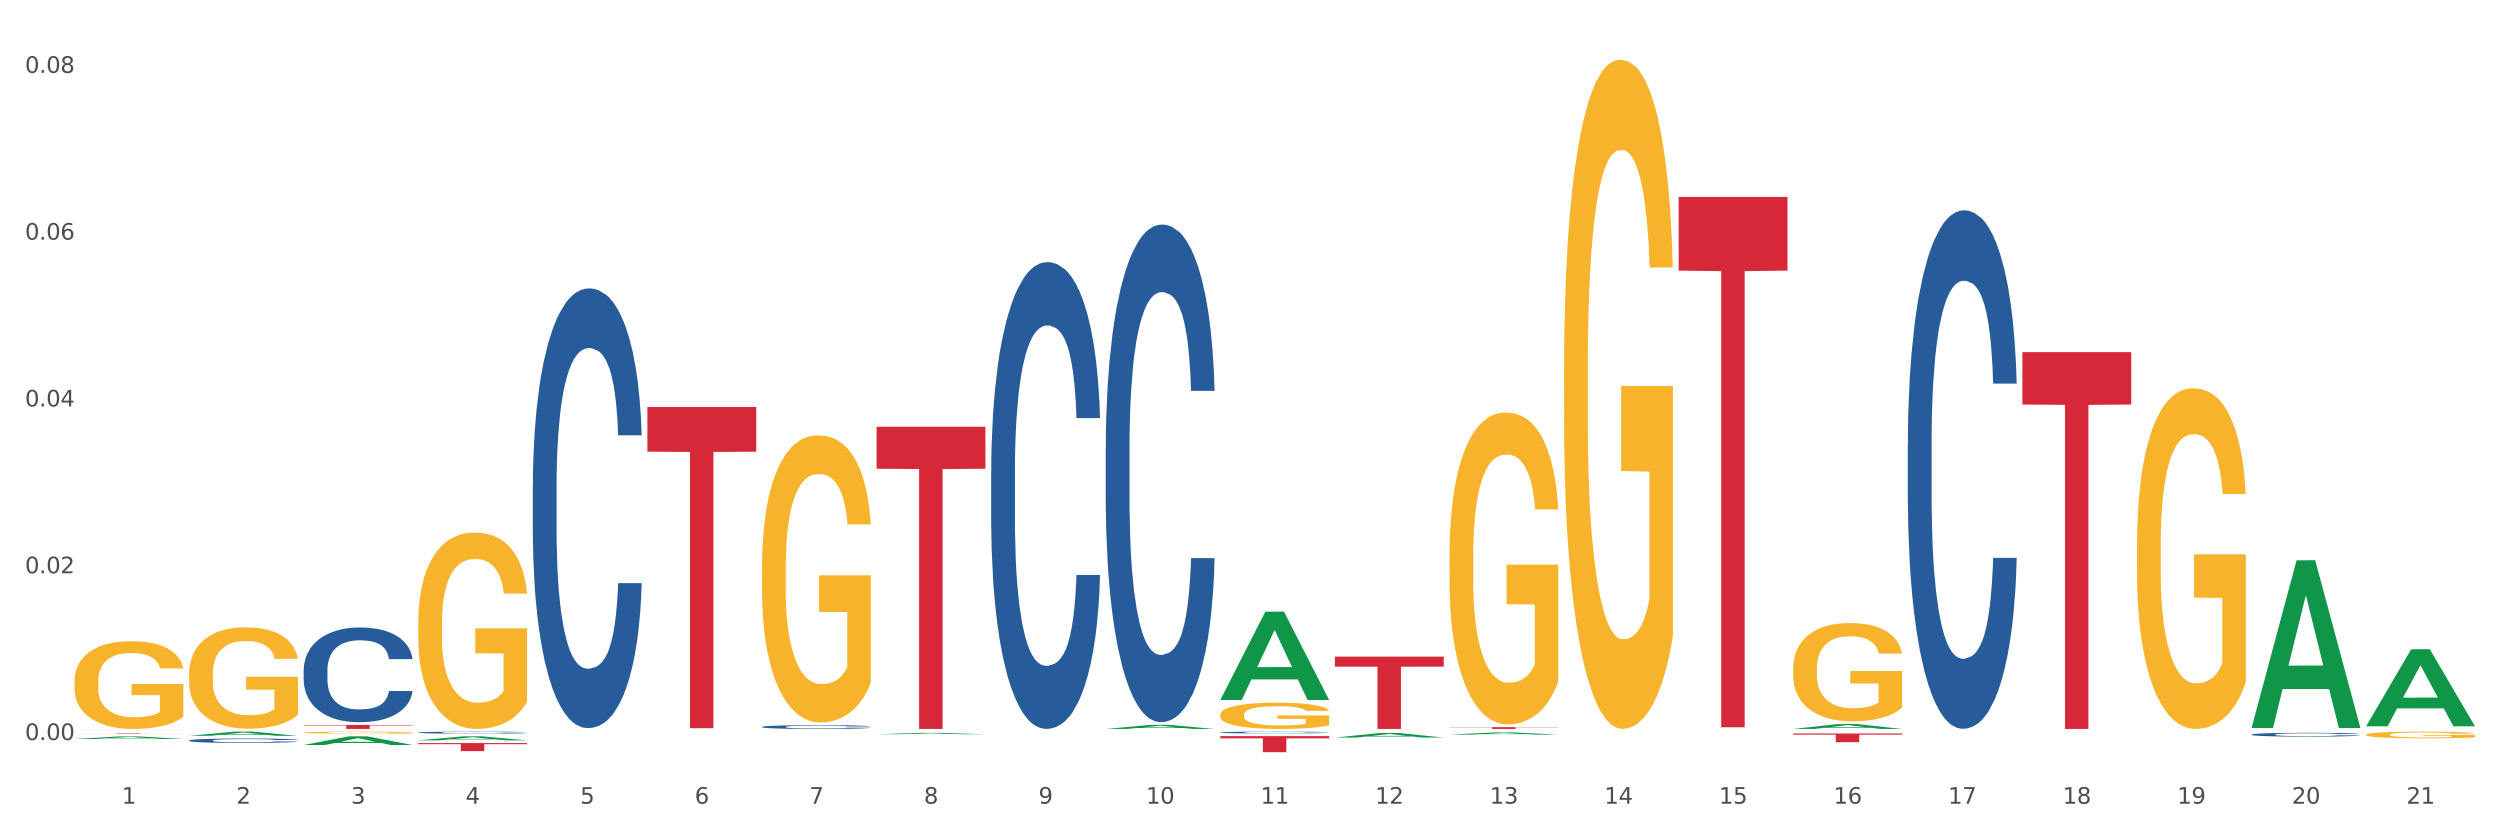 <?xml version="1.0" encoding="utf-8" standalone="no"?>
<!DOCTYPE svg PUBLIC "-//W3C//DTD SVG 1.1//EN"
  "http://www.w3.org/Graphics/SVG/1.1/DTD/svg11.dtd">
<svg xmlns:xlink="http://www.w3.org/1999/xlink" width="1080pt" height="360pt" viewBox="0 0 1080 360" xmlns="http://www.w3.org/2000/svg" version="1.1">
 <rect x="0" y="0" width="1080" height="360" fill="#333333" stroke="none"/>
 <defs>
  <style type="text/css">*{stroke-linejoin: round; stroke-linecap: butt}</style>
 </defs>
 <g id="figure_1">
  <g id="patch_1">
   <path d="M 0 360 
L 1080 360 
L 1080 0 
L 0 0 
z
" style="fill: #ffffff; stroke: #ffffff; stroke-linejoin: miter"/>
  </g>
  <g id="axes_1">
   <g id="matplotlib.axis_1">
    <g id="xtick_1">
     <g id="text_1">
      <!-- 1 -->
      <g style="fill: #4d4d4d" transform="translate(52.633 347.204) scale(0.096 -0.096)">
       <defs>
        <path id="DejaVuSans-31" d="M 794 531 
L 1825 531 
L 1825 4091 
L 703 3866 
L 703 4441 
L 1819 4666 
L 2450 4666 
L 2450 531 
L 3481 531 
L 3481 0 
L 794 0 
L 794 531 
z
" transform="scale(0.016)"/>
       </defs>
       <use xlink:href="#DejaVuSans-31"/>
      </g>
     </g>
    </g>
    <g id="xtick_2">
     <g id="text_2">
      <!-- 2 -->
      <g style="fill: #4d4d4d" transform="translate(102.133 347.204) scale(0.096 -0.096)">
       <defs>
        <path id="DejaVuSans-32" d="M 1228 531 
L 3431 531 
L 3431 0 
L 469 0 
L 469 531 
Q 828 903 1448 1529 
Q 2069 2156 2228 2338 
Q 2531 2678 2651 2914 
Q 2772 3150 2772 3378 
Q 2772 3750 2511 3984 
Q 2250 4219 1831 4219 
Q 1534 4219 1204 4116 
Q 875 4013 500 3803 
L 500 4441 
Q 881 4594 1212 4672 
Q 1544 4750 1819 4750 
Q 2544 4750 2975 4387 
Q 3406 4025 3406 3419 
Q 3406 3131 3298 2873 
Q 3191 2616 2906 2266 
Q 2828 2175 2409 1742 
Q 1991 1309 1228 531 
z
" transform="scale(0.016)"/>
       </defs>
       <use xlink:href="#DejaVuSans-32"/>
      </g>
     </g>
    </g>
    <g id="xtick_3">
     <g id="text_3">
      <!-- 3 -->
      <g style="fill: #4d4d4d" transform="translate(151.633 347.204) scale(0.096 -0.096)">
       <defs>
        <path id="DejaVuSans-33" d="M 2597 2516 
Q 3050 2419 3304 2112 
Q 3559 1806 3559 1356 
Q 3559 666 3084 287 
Q 2609 -91 1734 -91 
Q 1441 -91 1130 -33 
Q 819 25 488 141 
L 488 750 
Q 750 597 1062 519 
Q 1375 441 1716 441 
Q 2309 441 2620 675 
Q 2931 909 2931 1356 
Q 2931 1769 2642 2001 
Q 2353 2234 1838 2234 
L 1294 2234 
L 1294 2753 
L 1863 2753 
Q 2328 2753 2575 2939 
Q 2822 3125 2822 3475 
Q 2822 3834 2567 4026 
Q 2313 4219 1838 4219 
Q 1578 4219 1281 4162 
Q 984 4106 628 3988 
L 628 4550 
Q 988 4650 1302 4700 
Q 1616 4750 1894 4750 
Q 2613 4750 3031 4423 
Q 3450 4097 3450 3541 
Q 3450 3153 3228 2886 
Q 3006 2619 2597 2516 
z
" transform="scale(0.016)"/>
       </defs>
       <use xlink:href="#DejaVuSans-33"/>
      </g>
     </g>
    </g>
    <g id="xtick_4">
     <g id="text_4">
      <!-- 4 -->
      <g style="fill: #4d4d4d" transform="translate(201.133 347.204) scale(0.096 -0.096)">
       <defs>
        <path id="DejaVuSans-34" d="M 2419 4116 
L 825 1625 
L 2419 1625 
L 2419 4116 
z
M 2253 4666 
L 3047 4666 
L 3047 1625 
L 3713 1625 
L 3713 1100 
L 3047 1100 
L 3047 0 
L 2419 0 
L 2419 1100 
L 313 1100 
L 313 1709 
L 2253 4666 
z
" transform="scale(0.016)"/>
       </defs>
       <use xlink:href="#DejaVuSans-34"/>
      </g>
     </g>
    </g>
    <g id="xtick_5">
     <g id="text_5">
      <!-- 5 -->
      <g style="fill: #4d4d4d" transform="translate(250.633 347.204) scale(0.096 -0.096)">
       <defs>
        <path id="DejaVuSans-35" d="M 691 4666 
L 3169 4666 
L 3169 4134 
L 1269 4134 
L 1269 2991 
Q 1406 3038 1543 3061 
Q 1681 3084 1819 3084 
Q 2600 3084 3056 2656 
Q 3513 2228 3513 1497 
Q 3513 744 3044 326 
Q 2575 -91 1722 -91 
Q 1428 -91 1123 -41 
Q 819 9 494 109 
L 494 744 
Q 775 591 1075 516 
Q 1375 441 1709 441 
Q 2250 441 2565 725 
Q 2881 1009 2881 1497 
Q 2881 1984 2565 2268 
Q 2250 2553 1709 2553 
Q 1456 2553 1204 2497 
Q 953 2441 691 2322 
L 691 4666 
z
" transform="scale(0.016)"/>
       </defs>
       <use xlink:href="#DejaVuSans-35"/>
      </g>
     </g>
    </g>
    <g id="xtick_6">
     <g id="text_6">
      <!-- 6 -->
      <g style="fill: #4d4d4d" transform="translate(300.134 347.204) scale(0.096 -0.096)">
       <defs>
        <path id="DejaVuSans-36" d="M 2113 2584 
Q 1688 2584 1439 2293 
Q 1191 2003 1191 1497 
Q 1191 994 1439 701 
Q 1688 409 2113 409 
Q 2538 409 2786 701 
Q 3034 994 3034 1497 
Q 3034 2003 2786 2293 
Q 2538 2584 2113 2584 
z
M 3366 4563 
L 3366 3988 
Q 3128 4100 2886 4159 
Q 2644 4219 2406 4219 
Q 1781 4219 1451 3797 
Q 1122 3375 1075 2522 
Q 1259 2794 1537 2939 
Q 1816 3084 2150 3084 
Q 2853 3084 3261 2657 
Q 3669 2231 3669 1497 
Q 3669 778 3244 343 
Q 2819 -91 2113 -91 
Q 1303 -91 875 529 
Q 447 1150 447 2328 
Q 447 3434 972 4092 
Q 1497 4750 2381 4750 
Q 2619 4750 2861 4703 
Q 3103 4656 3366 4563 
z
" transform="scale(0.016)"/>
       </defs>
       <use xlink:href="#DejaVuSans-36"/>
      </g>
     </g>
    </g>
    <g id="xtick_7">
     <g id="text_7">
      <!-- 7 -->
      <g style="fill: #4d4d4d" transform="translate(349.634 347.204) scale(0.096 -0.096)">
       <defs>
        <path id="DejaVuSans-37" d="M 525 4666 
L 3525 4666 
L 3525 4397 
L 1831 0 
L 1172 0 
L 2766 4134 
L 525 4134 
L 525 4666 
z
" transform="scale(0.016)"/>
       </defs>
       <use xlink:href="#DejaVuSans-37"/>
      </g>
     </g>
    </g>
    <g id="xtick_8">
     <g id="text_8">
      <!-- 8 -->
      <g style="fill: #4d4d4d" transform="translate(399.134 347.204) scale(0.096 -0.096)">
       <defs>
        <path id="DejaVuSans-38" d="M 2034 2216 
Q 1584 2216 1326 1975 
Q 1069 1734 1069 1313 
Q 1069 891 1326 650 
Q 1584 409 2034 409 
Q 2484 409 2743 651 
Q 3003 894 3003 1313 
Q 3003 1734 2745 1975 
Q 2488 2216 2034 2216 
z
M 1403 2484 
Q 997 2584 770 2862 
Q 544 3141 544 3541 
Q 544 4100 942 4425 
Q 1341 4750 2034 4750 
Q 2731 4750 3128 4425 
Q 3525 4100 3525 3541 
Q 3525 3141 3298 2862 
Q 3072 2584 2669 2484 
Q 3125 2378 3379 2068 
Q 3634 1759 3634 1313 
Q 3634 634 3220 271 
Q 2806 -91 2034 -91 
Q 1263 -91 848 271 
Q 434 634 434 1313 
Q 434 1759 690 2068 
Q 947 2378 1403 2484 
z
M 1172 3481 
Q 1172 3119 1398 2916 
Q 1625 2713 2034 2713 
Q 2441 2713 2670 2916 
Q 2900 3119 2900 3481 
Q 2900 3844 2670 4047 
Q 2441 4250 2034 4250 
Q 1625 4250 1398 4047 
Q 1172 3844 1172 3481 
z
" transform="scale(0.016)"/>
       </defs>
       <use xlink:href="#DejaVuSans-38"/>
      </g>
     </g>
    </g>
    <g id="xtick_9">
     <g id="text_9">
      <!-- 9 -->
      <g style="fill: #4d4d4d" transform="translate(448.634 347.204) scale(0.096 -0.096)">
       <defs>
        <path id="DejaVuSans-39" d="M 703 97 
L 703 672 
Q 941 559 1184 500 
Q 1428 441 1663 441 
Q 2288 441 2617 861 
Q 2947 1281 2994 2138 
Q 2813 1869 2534 1725 
Q 2256 1581 1919 1581 
Q 1219 1581 811 2004 
Q 403 2428 403 3163 
Q 403 3881 828 4315 
Q 1253 4750 1959 4750 
Q 2769 4750 3195 4129 
Q 3622 3509 3622 2328 
Q 3622 1225 3098 567 
Q 2575 -91 1691 -91 
Q 1453 -91 1209 -44 
Q 966 3 703 97 
z
M 1959 2075 
Q 2384 2075 2632 2365 
Q 2881 2656 2881 3163 
Q 2881 3666 2632 3958 
Q 2384 4250 1959 4250 
Q 1534 4250 1286 3958 
Q 1038 3666 1038 3163 
Q 1038 2656 1286 2365 
Q 1534 2075 1959 2075 
z
" transform="scale(0.016)"/>
       </defs>
       <use xlink:href="#DejaVuSans-39"/>
      </g>
     </g>
    </g>
    <g id="xtick_10">
     <g id="text_10">
      <!-- 10 -->
      <g style="fill: #4d4d4d" transform="translate(495.079 347.204) scale(0.096 -0.096)">
       <defs>
        <path id="DejaVuSans-30" d="M 2034 4250 
Q 1547 4250 1301 3770 
Q 1056 3291 1056 2328 
Q 1056 1369 1301 889 
Q 1547 409 2034 409 
Q 2525 409 2770 889 
Q 3016 1369 3016 2328 
Q 3016 3291 2770 3770 
Q 2525 4250 2034 4250 
z
M 2034 4750 
Q 2819 4750 3233 4129 
Q 3647 3509 3647 2328 
Q 3647 1150 3233 529 
Q 2819 -91 2034 -91 
Q 1250 -91 836 529 
Q 422 1150 422 2328 
Q 422 3509 836 4129 
Q 1250 4750 2034 4750 
z
" transform="scale(0.016)"/>
       </defs>
       <use xlink:href="#DejaVuSans-31"/>
       <use xlink:href="#DejaVuSans-30" transform="translate(63.623 0)"/>
      </g>
     </g>
    </g>
    <g id="xtick_11">
     <g id="text_11">
      <!-- 11 -->
      <g style="fill: #4d4d4d" transform="translate(544.58 347.204) scale(0.096 -0.096)">
       <use xlink:href="#DejaVuSans-31"/>
       <use xlink:href="#DejaVuSans-31" transform="translate(63.623 0)"/>
      </g>
     </g>
    </g>
    <g id="xtick_12">
     <g id="text_12">
      <!-- 12 -->
      <g style="fill: #4d4d4d" transform="translate(594.08 347.204) scale(0.096 -0.096)">
       <use xlink:href="#DejaVuSans-31"/>
       <use xlink:href="#DejaVuSans-32" transform="translate(63.623 0)"/>
      </g>
     </g>
    </g>
    <g id="xtick_13">
     <g id="text_13">
      <!-- 13 -->
      <g style="fill: #4d4d4d" transform="translate(643.58 347.204) scale(0.096 -0.096)">
       <use xlink:href="#DejaVuSans-31"/>
       <use xlink:href="#DejaVuSans-33" transform="translate(63.623 0)"/>
      </g>
     </g>
    </g>
    <g id="xtick_14">
     <g id="text_14">
      <!-- 14 -->
      <g style="fill: #4d4d4d" transform="translate(693.08 347.204) scale(0.096 -0.096)">
       <use xlink:href="#DejaVuSans-31"/>
       <use xlink:href="#DejaVuSans-34" transform="translate(63.623 0)"/>
      </g>
     </g>
    </g>
    <g id="xtick_15">
     <g id="text_15">
      <!-- 15 -->
      <g style="fill: #4d4d4d" transform="translate(742.58 347.204) scale(0.096 -0.096)">
       <use xlink:href="#DejaVuSans-31"/>
       <use xlink:href="#DejaVuSans-35" transform="translate(63.623 0)"/>
      </g>
     </g>
    </g>
    <g id="xtick_16">
     <g id="text_16">
      <!-- 16 -->
      <g style="fill: #4d4d4d" transform="translate(792.08 347.204) scale(0.096 -0.096)">
       <use xlink:href="#DejaVuSans-31"/>
       <use xlink:href="#DejaVuSans-36" transform="translate(63.623 0)"/>
      </g>
     </g>
    </g>
    <g id="xtick_17">
     <g id="text_17">
      <!-- 17 -->
      <g style="fill: #4d4d4d" transform="translate(841.58 347.204) scale(0.096 -0.096)">
       <use xlink:href="#DejaVuSans-31"/>
       <use xlink:href="#DejaVuSans-37" transform="translate(63.623 0)"/>
      </g>
     </g>
    </g>
    <g id="xtick_18">
     <g id="text_18">
      <!-- 18 -->
      <g style="fill: #4d4d4d" transform="translate(891.08 347.204) scale(0.096 -0.096)">
       <use xlink:href="#DejaVuSans-31"/>
       <use xlink:href="#DejaVuSans-38" transform="translate(63.623 0)"/>
      </g>
     </g>
    </g>
    <g id="xtick_19">
     <g id="text_19">
      <!-- 19 -->
      <g style="fill: #4d4d4d" transform="translate(940.58 347.204) scale(0.096 -0.096)">
       <use xlink:href="#DejaVuSans-31"/>
       <use xlink:href="#DejaVuSans-39" transform="translate(63.623 0)"/>
      </g>
     </g>
    </g>
    <g id="xtick_20">
     <g id="text_20">
      <!-- 20 -->
      <g style="fill: #4d4d4d" transform="translate(990.08 347.204) scale(0.096 -0.096)">
       <use xlink:href="#DejaVuSans-32"/>
       <use xlink:href="#DejaVuSans-30" transform="translate(63.623 0)"/>
      </g>
     </g>
    </g>
    <g id="xtick_21">
     <g id="text_21">
      <!-- 21 -->
      <g style="fill: #4d4d4d" transform="translate(1039.58 347.204) scale(0.096 -0.096)">
       <use xlink:href="#DejaVuSans-32"/>
       <use xlink:href="#DejaVuSans-31" transform="translate(63.623 0)"/>
      </g>
     </g>
    </g>
    <g id="xtick_22"/>
    <g id="xtick_23"/>
    <g id="xtick_24"/>
    <g id="xtick_25"/>
    <g id="xtick_26"/>
    <g id="xtick_27"/>
    <g id="xtick_28"/>
    <g id="xtick_29"/>
    <g id="xtick_30"/>
    <g id="xtick_31"/>
    <g id="xtick_32"/>
    <g id="xtick_33"/>
    <g id="xtick_34"/>
    <g id="xtick_35"/>
    <g id="xtick_36"/>
    <g id="xtick_37"/>
    <g id="xtick_38"/>
    <g id="xtick_39"/>
    <g id="xtick_40"/>
    <g id="xtick_41"/>
   </g>
   <g id="matplotlib.axis_2">
    <g id="ytick_1">
     <g id="text_22">
      <!-- 0.00 -->
      <g style="fill: #4d4d4d" transform="translate(10.8 319.711) scale(0.096 -0.096)">
       <defs>
        <path id="DejaVuSans-2e" d="M 684 794 
L 1344 794 
L 1344 0 
L 684 0 
L 684 794 
z
" transform="scale(0.016)"/>
       </defs>
       <use xlink:href="#DejaVuSans-30"/>
       <use xlink:href="#DejaVuSans-2e" transform="translate(63.623 0)"/>
       <use xlink:href="#DejaVuSans-30" transform="translate(95.41 0)"/>
       <use xlink:href="#DejaVuSans-30" transform="translate(159.033 0)"/>
      </g>
     </g>
    </g>
    <g id="ytick_2">
     <g id="text_23">
      <!-- 0.02 -->
      <g style="fill: #4d4d4d" transform="translate(10.8 247.654) scale(0.096 -0.096)">
       <use xlink:href="#DejaVuSans-30"/>
       <use xlink:href="#DejaVuSans-2e" transform="translate(63.623 0)"/>
       <use xlink:href="#DejaVuSans-30" transform="translate(95.41 0)"/>
       <use xlink:href="#DejaVuSans-32" transform="translate(159.033 0)"/>
      </g>
     </g>
    </g>
    <g id="ytick_3">
     <g id="text_24">
      <!-- 0.04 -->
      <g style="fill: #4d4d4d" transform="translate(10.8 175.597) scale(0.096 -0.096)">
       <use xlink:href="#DejaVuSans-30"/>
       <use xlink:href="#DejaVuSans-2e" transform="translate(63.623 0)"/>
       <use xlink:href="#DejaVuSans-30" transform="translate(95.41 0)"/>
       <use xlink:href="#DejaVuSans-34" transform="translate(159.033 0)"/>
      </g>
     </g>
    </g>
    <g id="ytick_4">
     <g id="text_25">
      <!-- 0.06 -->
      <g style="fill: #4d4d4d" transform="translate(10.8 103.54) scale(0.096 -0.096)">
       <use xlink:href="#DejaVuSans-30"/>
       <use xlink:href="#DejaVuSans-2e" transform="translate(63.623 0)"/>
       <use xlink:href="#DejaVuSans-30" transform="translate(95.41 0)"/>
       <use xlink:href="#DejaVuSans-36" transform="translate(159.033 0)"/>
      </g>
     </g>
    </g>
    <g id="ytick_5">
     <g id="text_26">
      <!-- 0.08 -->
      <g style="fill: #4d4d4d" transform="translate(10.8 31.482) scale(0.096 -0.096)">
       <use xlink:href="#DejaVuSans-30"/>
       <use xlink:href="#DejaVuSans-2e" transform="translate(63.623 0)"/>
       <use xlink:href="#DejaVuSans-30" transform="translate(95.41 0)"/>
       <use xlink:href="#DejaVuSans-38" transform="translate(159.033 0)"/>
      </g>
     </g>
    </g>
    <g id="ytick_6"/>
    <g id="ytick_7"/>
    <g id="ytick_8"/>
    <g id="ytick_9"/>
   </g>
   <g id="PolyCollection_1">
    <path d="M 32.175 319.245 
L 32.223 319.244 
L 51.615 318.114 
L 59.663 318.113 
L 79.2 319.248 
L 69.892 319.248 
L 65.674 318.983 
L 45.652 318.983 
L 45.507 318.988 
L 41.435 319.248 
L 32.175 319.248 
L 32.175 319.245 
L 48.173 318.826 
L 63.153 318.825 
L 55.736 318.355 
L 55.639 318.353 
L 55.542 318.356 
L 48.125 318.825 
L 48.173 318.826 
L 32.175 319.245 
z
" clip-path="url(#p8b2146c90a)" style="fill: #109648"/>
    <path d="M 725.175 85.076 
L 772.2 85.076 
L 772.2 116.912 
L 753.702 117.127 
L 753.702 314.167 
L 743.562 314.167 
L 743.562 117.127 
L 725.175 116.912 
L 725.175 85.291 
L 725.175 85.076 
z
" clip-path="url(#p8b2146c90a)" style="fill: #d62839"/>
    <path d="M 32.175 294.519 
L 32.231 294.484 
L 32.231 293.238 
L 32.342 292.166 
L 32.897 289.57 
L 33.73 287.424 
L 34.34 286.282 
L 34.951 285.348 
L 35.673 284.413 
L 36.561 283.444 
L 38.171 282.025 
L 39.17 281.299 
L 40.392 280.537 
L 42.613 279.43 
L 44.223 278.807 
L 45.888 278.288 
L 48.609 277.665 
L 50.385 277.388 
L 52.273 277.18 
L 54.549 277.042 
L 56.27 277.007 
L 60.046 277.111 
L 63.266 277.423 
L 64.82 277.665 
L 66.819 278.08 
L 67.874 278.357 
L 69.595 278.911 
L 71.372 279.637 
L 72.593 280.26 
L 74.425 281.437 
L 75.813 282.614 
L 77.09 284.067 
L 77.756 285.071 
L 78.256 286.005 
L 78.7 287.078 
L 79.144 288.774 
L 69.151 288.774 
L 68.762 287.563 
L 68.152 286.421 
L 67.263 285.313 
L 66.486 284.621 
L 65.154 283.756 
L 63.932 283.202 
L 62.655 282.787 
L 61.101 282.441 
L 59.879 282.268 
L 58.158 282.129 
L 54.771 282.164 
L 52.495 282.441 
L 50.941 282.787 
L 49.941 283.098 
L 49.053 283.444 
L 48.054 283.929 
L 46.888 284.656 
L 46.055 285.313 
L 45.222 286.144 
L 44.556 286.974 
L 43.945 287.943 
L 43.445 288.982 
L 43.057 290.054 
L 42.724 291.37 
L 42.446 293.55 
L 42.446 298.291 
L 42.557 299.364 
L 42.835 300.783 
L 43.168 301.856 
L 43.723 303.136 
L 44.223 304.001 
L 45.167 305.247 
L 46.221 306.286 
L 47.054 306.943 
L 47.887 307.497 
L 49.331 308.258 
L 50.941 308.881 
L 52.329 309.262 
L 54.216 309.608 
L 55.493 309.746 
L 56.604 309.816 
L 59.324 309.816 
L 61.267 309.712 
L 63.432 309.47 
L 65.098 309.158 
L 66.486 308.777 
L 68.041 308.154 
L 69.04 307.566 
L 69.04 300.333 
L 56.826 300.298 
L 56.826 295.488 
L 79.2 295.488 
L 79.2 309.608 
L 78.256 310.335 
L 77.201 310.992 
L 76.091 311.581 
L 74.425 312.307 
L 72.427 313 
L 70.65 313.484 
L 68.762 313.899 
L 66.542 314.28 
L 63.655 314.626 
L 61.878 314.765 
L 59.657 314.868 
L 57.048 314.903 
L 54.771 314.834 
L 52.551 314.661 
L 50.219 314.349 
L 47.943 313.899 
L 46.221 313.449 
L 44.5 312.896 
L 42.668 312.169 
L 41.225 311.477 
L 40.114 310.854 
L 38.893 310.058 
L 37.56 309.02 
L 36.561 308.085 
L 35.673 307.116 
L 34.729 305.87 
L 34.063 304.797 
L 33.396 303.448 
L 33.008 302.444 
L 32.564 300.887 
L 32.231 298.706 
L 32.175 294.519 
z
" clip-path="url(#p8b2146c90a)" style="fill: #f7b32b"/>
    <path d="M 576.675 283.656 
L 623.7 283.656 
L 623.7 287.999 
L 605.202 288.028 
L 605.202 314.903 
L 595.062 314.903 
L 595.062 288.028 
L 576.675 287.999 
L 576.675 283.686 
L 576.675 283.656 
z
" clip-path="url(#p8b2146c90a)" style="fill: #d62839"/>
    <path d="M 527.175 318 
L 574.2 318 
L 574.2 318.966 
L 555.702 318.972 
L 555.702 324.95 
L 545.562 324.95 
L 545.562 318.972 
L 527.175 318.966 
L 527.175 318.006 
L 527.175 318 
z
" clip-path="url(#p8b2146c90a)" style="fill: #d62839"/>
    <path d="M 378.675 184.349 
L 425.7 184.349 
L 425.7 202.492 
L 407.202 202.615 
L 407.202 314.903 
L 397.062 314.903 
L 397.062 202.615 
L 378.675 202.492 
L 378.675 184.472 
L 378.675 184.349 
z
" clip-path="url(#p8b2146c90a)" style="fill: #d62839"/>
    <path d="M 279.675 175.838 
L 326.7 175.838 
L 326.7 195.117 
L 308.202 195.247 
L 308.202 314.568 
L 298.062 314.568 
L 298.062 195.247 
L 279.675 195.117 
L 279.675 175.968 
L 279.675 175.838 
z
" clip-path="url(#p8b2146c90a)" style="fill: #d62839"/>
    <path d="M 180.675 320.999 
L 227.7 320.999 
L 227.7 321.483 
L 209.202 321.486 
L 209.202 324.481 
L 199.062 324.481 
L 199.062 321.486 
L 180.675 321.483 
L 180.675 321.003 
L 180.675 320.999 
z
" clip-path="url(#p8b2146c90a)" style="fill: #d62839"/>
    <path d="M 131.175 313.16 
L 178.2 313.16 
L 178.2 313.402 
L 159.702 313.404 
L 159.702 314.903 
L 149.562 314.903 
L 149.562 313.404 
L 131.175 313.402 
L 131.175 313.162 
L 131.175 313.16 
z
" clip-path="url(#p8b2146c90a)" style="fill: #d62839"/>
    <path d="M 32.175 316.747 
L 79.2 316.747 
L 79.2 316.776 
L 60.702 316.776 
L 60.702 316.952 
L 50.562 316.952 
L 50.562 316.776 
L 32.175 316.776 
L 32.175 316.747 
L 32.175 316.747 
z
" clip-path="url(#p8b2146c90a)" style="fill: #d62839"/>
    <path d="M 81.675 319.896 
L 81.731 319.894 
L 81.731 319.845 
L 81.897 319.779 
L 82.509 319.657 
L 83.287 319.565 
L 84.621 319.457 
L 85.344 319.411 
L 86.289 319.361 
L 88.234 319.279 
L 90.457 319.209 
L 92.014 319.171 
L 93.181 319.146 
L 95.794 319.103 
L 97.294 319.083 
L 98.851 319.068 
L 100.185 319.057 
L 102.408 319.045 
L 104.187 319.04 
L 106.244 319.038 
L 107.967 319.04 
L 110.246 319.047 
L 113.581 319.068 
L 114.859 319.08 
L 116.582 319.101 
L 118.361 319.129 
L 119.806 319.157 
L 121.474 319.197 
L 123.197 319.249 
L 124.865 319.315 
L 126.032 319.376 
L 126.977 319.441 
L 127.811 319.519 
L 128.422 319.605 
L 128.7 319.676 
L 118.528 319.676 
L 118.25 319.612 
L 117.694 319.542 
L 117.138 319.495 
L 116.527 319.457 
L 115.582 319.413 
L 114.748 319.385 
L 113.359 319.352 
L 112.08 319.331 
L 111.024 319.319 
L 109.745 319.308 
L 107.022 319.298 
L 105.076 319.298 
L 103.853 319.301 
L 102.353 319.31 
L 101.074 319.322 
L 99.573 319.343 
L 98.406 319.366 
L 97.239 319.396 
L 96.572 319.416 
L 95.571 319.455 
L 94.904 319.486 
L 94.015 319.54 
L 93.515 319.579 
L 92.625 319.678 
L 92.236 319.751 
L 92.069 319.802 
L 91.958 319.858 
L 91.958 320.13 
L 92.292 320.252 
L 92.57 320.304 
L 93.014 320.363 
L 93.848 320.44 
L 95.071 320.515 
L 96.349 320.569 
L 97.406 320.602 
L 98.406 320.626 
L 99.407 320.646 
L 100.63 320.663 
L 101.63 320.674 
L 103.131 320.684 
L 104.91 320.689 
L 106.299 320.689 
L 109.134 320.68 
L 110.412 320.672 
L 111.635 320.66 
L 112.969 320.64 
L 114.026 320.619 
L 114.637 320.604 
L 115.638 320.571 
L 116.416 320.536 
L 117.083 320.496 
L 117.527 320.461 
L 118.028 320.408 
L 118.417 320.349 
L 118.528 320.318 
L 128.7 320.318 
L 128.478 320.381 
L 128.089 320.442 
L 127.31 320.524 
L 126.699 320.571 
L 125.754 320.628 
L 124.753 320.677 
L 123.364 320.731 
L 122.085 320.771 
L 120.751 320.806 
L 119.306 320.837 
L 116.694 320.881 
L 115.749 320.893 
L 113.748 320.914 
L 112.191 320.926 
L 109.912 320.939 
L 107.578 320.945 
L 105.132 320.947 
L 102.964 320.944 
L 100.574 320.933 
L 99.073 320.923 
L 97.406 320.907 
L 95.46 320.883 
L 93.626 320.853 
L 91.903 320.818 
L 90.291 320.778 
L 88.79 320.733 
L 86.844 320.658 
L 85.399 320.585 
L 84.343 320.517 
L 83.62 320.459 
L 82.898 320.386 
L 82.509 320.335 
L 81.897 320.213 
L 81.675 320.1 
L 81.675 319.896 
z
" clip-path="url(#p8b2146c90a)" style="fill: #255c99"/>
    <path d="M 131.175 289.456 
L 131.231 289.419 
L 131.231 288.372 
L 131.397 286.952 
L 132.009 284.335 
L 132.787 282.353 
L 134.121 280.036 
L 134.844 279.064 
L 135.789 277.979 
L 137.734 276.222 
L 139.957 274.727 
L 141.514 273.905 
L 142.681 273.381 
L 145.294 272.447 
L 146.794 272.035 
L 148.351 271.699 
L 149.685 271.475 
L 151.908 271.213 
L 153.687 271.101 
L 155.744 271.063 
L 157.467 271.101 
L 159.746 271.25 
L 163.081 271.699 
L 164.359 271.961 
L 166.082 272.409 
L 167.861 273.007 
L 169.306 273.605 
L 170.974 274.465 
L 172.697 275.587 
L 174.365 277.007 
L 175.532 278.316 
L 176.477 279.699 
L 177.311 281.381 
L 177.922 283.213 
L 178.2 284.746 
L 168.028 284.746 
L 167.75 283.363 
L 167.194 281.867 
L 166.638 280.858 
L 166.027 280.036 
L 165.082 279.101 
L 164.248 278.503 
L 162.859 277.792 
L 161.58 277.344 
L 160.524 277.082 
L 159.245 276.858 
L 156.522 276.634 
L 154.576 276.634 
L 153.353 276.708 
L 151.853 276.895 
L 150.574 277.157 
L 149.073 277.606 
L 147.906 278.092 
L 146.739 278.727 
L 146.072 279.176 
L 145.071 279.998 
L 144.404 280.671 
L 143.515 281.83 
L 143.015 282.652 
L 142.125 284.783 
L 141.736 286.353 
L 141.569 287.438 
L 141.458 288.634 
L 141.458 294.466 
L 141.792 297.083 
L 142.07 298.204 
L 142.514 299.475 
L 143.348 301.12 
L 144.571 302.728 
L 145.849 303.886 
L 146.906 304.597 
L 147.906 305.12 
L 148.907 305.531 
L 150.13 305.905 
L 151.13 306.13 
L 152.631 306.354 
L 154.41 306.466 
L 155.799 306.466 
L 158.634 306.279 
L 159.912 306.092 
L 161.135 305.83 
L 162.469 305.419 
L 163.526 304.971 
L 164.137 304.634 
L 165.137 303.924 
L 165.916 303.176 
L 166.583 302.316 
L 167.027 301.569 
L 167.528 300.447 
L 167.917 299.176 
L 168.028 298.503 
L 178.2 298.503 
L 177.978 299.849 
L 177.589 301.157 
L 176.81 302.915 
L 176.199 303.924 
L 175.254 305.158 
L 174.253 306.204 
L 172.864 307.363 
L 171.585 308.223 
L 170.251 308.971 
L 168.806 309.644 
L 166.194 310.578 
L 165.249 310.84 
L 163.248 311.289 
L 161.691 311.55 
L 159.412 311.812 
L 157.078 311.961 
L 154.632 311.999 
L 152.464 311.924 
L 150.074 311.7 
L 148.573 311.475 
L 146.906 311.139 
L 144.96 310.616 
L 143.126 309.98 
L 141.403 309.232 
L 139.791 308.373 
L 138.29 307.401 
L 136.344 305.793 
L 134.899 304.223 
L 133.843 302.765 
L 133.12 301.531 
L 132.398 299.961 
L 132.009 298.877 
L 131.397 296.26 
L 131.175 293.83 
L 131.175 289.456 
z
" clip-path="url(#p8b2146c90a)" style="fill: #255c99"/>
    <path d="M 180.675 316.455 
L 180.731 316.454 
L 180.731 316.432 
L 180.897 316.402 
L 181.509 316.346 
L 182.287 316.304 
L 183.621 316.255 
L 184.344 316.234 
L 185.289 316.211 
L 187.234 316.174 
L 189.457 316.142 
L 191.014 316.125 
L 192.181 316.113 
L 194.794 316.094 
L 196.294 316.085 
L 197.851 316.078 
L 199.185 316.073 
L 201.408 316.067 
L 203.187 316.065 
L 205.244 316.064 
L 206.967 316.065 
L 209.246 316.068 
L 212.581 316.078 
L 213.859 316.083 
L 215.582 316.093 
L 217.361 316.105 
L 218.806 316.118 
L 220.474 316.136 
L 222.197 316.16 
L 223.865 316.19 
L 225.032 316.218 
L 225.977 316.248 
L 226.811 316.283 
L 227.422 316.322 
L 227.7 316.355 
L 217.528 316.355 
L 217.25 316.325 
L 216.694 316.294 
L 216.138 316.272 
L 215.527 316.255 
L 214.582 316.235 
L 213.748 316.222 
L 212.359 316.207 
L 211.08 316.198 
L 210.024 316.192 
L 208.745 316.187 
L 206.022 316.183 
L 204.076 316.183 
L 202.853 316.184 
L 201.353 316.188 
L 200.074 316.194 
L 198.573 316.203 
L 197.406 316.213 
L 196.239 316.227 
L 195.572 316.237 
L 194.571 316.254 
L 193.904 316.268 
L 193.015 316.293 
L 192.515 316.31 
L 191.625 316.356 
L 191.236 316.389 
L 191.069 316.412 
L 190.958 316.437 
L 190.958 316.561 
L 191.292 316.617 
L 191.57 316.641 
L 192.014 316.668 
L 192.848 316.703 
L 194.071 316.737 
L 195.349 316.761 
L 196.406 316.777 
L 197.406 316.788 
L 198.407 316.796 
L 199.63 316.804 
L 200.63 316.809 
L 202.131 316.814 
L 203.91 316.816 
L 205.299 316.816 
L 208.134 316.812 
L 209.412 316.808 
L 210.635 316.803 
L 211.969 316.794 
L 213.026 316.784 
L 213.637 316.777 
L 214.637 316.762 
L 215.416 316.746 
L 216.083 316.728 
L 216.527 316.712 
L 217.028 316.688 
L 217.417 316.661 
L 217.528 316.647 
L 227.7 316.647 
L 227.478 316.676 
L 227.089 316.703 
L 226.31 316.741 
L 225.699 316.762 
L 224.754 316.788 
L 223.753 316.811 
L 222.364 316.835 
L 221.085 316.854 
L 219.751 316.869 
L 218.306 316.884 
L 215.694 316.904 
L 214.749 316.909 
L 212.748 316.919 
L 211.191 316.924 
L 208.912 316.93 
L 206.578 316.933 
L 204.132 316.934 
L 201.964 316.932 
L 199.574 316.927 
L 198.073 316.923 
L 196.406 316.915 
L 194.46 316.904 
L 192.626 316.891 
L 190.903 316.875 
L 189.291 316.857 
L 187.79 316.836 
L 185.844 316.802 
L 184.399 316.769 
L 183.343 316.738 
L 182.62 316.711 
L 181.898 316.678 
L 181.509 316.655 
L 180.897 316.599 
L 180.675 316.548 
L 180.675 316.455 
z
" clip-path="url(#p8b2146c90a)" style="fill: #255c99"/>
    <path d="M 230.175 209.936 
L 230.231 209.762 
L 230.231 204.905 
L 230.397 198.312 
L 231.009 186.168 
L 231.787 176.973 
L 233.121 166.217 
L 233.844 161.706 
L 234.789 156.675 
L 236.734 148.521 
L 238.957 141.582 
L 240.514 137.765 
L 241.681 135.336 
L 244.294 130.999 
L 245.794 129.09 
L 247.351 127.529 
L 248.685 126.488 
L 250.908 125.274 
L 252.687 124.753 
L 254.744 124.58 
L 256.467 124.753 
L 258.746 125.447 
L 262.081 127.529 
L 263.359 128.743 
L 265.082 130.825 
L 266.861 133.601 
L 268.306 136.377 
L 269.974 140.367 
L 271.697 145.572 
L 273.365 152.164 
L 274.532 158.236 
L 275.477 164.656 
L 276.311 172.462 
L 276.922 180.963 
L 277.2 188.076 
L 267.028 188.076 
L 266.75 181.657 
L 266.194 174.718 
L 265.638 170.034 
L 265.027 166.217 
L 264.082 161.88 
L 263.248 159.104 
L 261.859 155.808 
L 260.58 153.726 
L 259.524 152.511 
L 258.245 151.47 
L 255.522 150.43 
L 253.576 150.43 
L 252.353 150.776 
L 250.853 151.644 
L 249.574 152.858 
L 248.073 154.94 
L 246.906 157.196 
L 245.739 160.145 
L 245.072 162.227 
L 244.071 166.043 
L 243.404 169.166 
L 242.515 174.544 
L 242.015 178.361 
L 241.125 188.25 
L 240.736 195.536 
L 240.569 200.568 
L 240.458 206.119 
L 240.458 233.183 
L 240.792 245.328 
L 241.07 250.532 
L 241.514 256.431 
L 242.348 264.064 
L 243.571 271.524 
L 244.849 276.902 
L 245.906 280.199 
L 246.906 282.627 
L 247.907 284.536 
L 249.13 286.271 
L 250.13 287.312 
L 251.631 288.353 
L 253.41 288.873 
L 254.799 288.873 
L 257.634 288.006 
L 258.913 287.138 
L 260.135 285.924 
L 261.469 284.015 
L 262.526 281.934 
L 263.137 280.372 
L 264.137 277.076 
L 264.916 273.606 
L 265.583 269.616 
L 266.027 266.146 
L 266.528 260.941 
L 266.917 255.043 
L 267.028 251.92 
L 277.2 251.92 
L 276.978 258.166 
L 276.589 264.238 
L 275.81 272.392 
L 275.199 277.076 
L 274.254 282.801 
L 273.253 287.659 
L 271.864 293.037 
L 270.585 297.027 
L 269.251 300.497 
L 267.806 303.62 
L 265.194 307.957 
L 264.249 309.171 
L 262.248 311.253 
L 260.691 312.467 
L 258.412 313.682 
L 256.078 314.376 
L 253.632 314.549 
L 251.464 314.202 
L 249.074 313.161 
L 247.573 312.12 
L 245.906 310.559 
L 243.96 308.13 
L 242.126 305.181 
L 240.403 301.711 
L 238.791 297.721 
L 237.29 293.21 
L 235.344 285.75 
L 233.899 278.464 
L 232.843 271.698 
L 232.12 265.973 
L 231.398 258.686 
L 231.009 253.655 
L 230.397 241.511 
L 230.175 230.234 
L 230.175 209.936 
z
" clip-path="url(#p8b2146c90a)" style="fill: #255c99"/>
    <path d="M 329.175 314.006 
L 329.231 314.005 
L 329.231 313.963 
L 329.397 313.907 
L 330.009 313.803 
L 330.787 313.724 
L 332.121 313.632 
L 332.844 313.593 
L 333.789 313.55 
L 335.734 313.48 
L 337.957 313.421 
L 339.514 313.388 
L 340.681 313.367 
L 343.294 313.33 
L 344.794 313.314 
L 346.351 313.3 
L 347.685 313.291 
L 349.908 313.281 
L 351.687 313.277 
L 353.744 313.275 
L 355.467 313.277 
L 357.746 313.282 
L 361.081 313.3 
L 362.359 313.311 
L 364.082 313.329 
L 365.861 313.352 
L 367.306 313.376 
L 368.974 313.41 
L 370.697 313.455 
L 372.365 313.511 
L 373.532 313.563 
L 374.477 313.618 
L 375.311 313.685 
L 375.922 313.758 
L 376.2 313.819 
L 366.028 313.819 
L 365.75 313.764 
L 365.194 313.705 
L 364.638 313.665 
L 364.027 313.632 
L 363.082 313.595 
L 362.248 313.571 
L 360.859 313.543 
L 359.58 313.525 
L 358.524 313.514 
L 357.245 313.505 
L 354.522 313.497 
L 352.576 313.497 
L 351.353 313.5 
L 349.853 313.507 
L 348.574 313.517 
L 347.073 313.535 
L 345.906 313.555 
L 344.739 313.58 
L 344.072 313.598 
L 343.071 313.63 
L 342.404 313.657 
L 341.515 313.703 
L 341.015 313.736 
L 340.125 313.821 
L 339.736 313.883 
L 339.569 313.926 
L 339.458 313.974 
L 339.458 314.206 
L 339.792 314.31 
L 340.07 314.354 
L 340.514 314.405 
L 341.348 314.47 
L 342.571 314.534 
L 343.849 314.58 
L 344.906 314.609 
L 345.906 314.629 
L 346.907 314.646 
L 348.13 314.661 
L 349.13 314.67 
L 350.631 314.678 
L 352.41 314.683 
L 353.799 314.683 
L 356.634 314.676 
L 357.913 314.668 
L 359.135 314.658 
L 360.469 314.641 
L 361.526 314.623 
L 362.137 314.61 
L 363.137 314.582 
L 363.916 314.552 
L 364.583 314.518 
L 365.027 314.488 
L 365.528 314.444 
L 365.917 314.393 
L 366.028 314.366 
L 376.2 314.366 
L 375.978 314.42 
L 375.589 314.472 
L 374.81 314.542 
L 374.199 314.582 
L 373.254 314.631 
L 372.253 314.673 
L 370.864 314.719 
L 369.585 314.753 
L 368.251 314.783 
L 366.806 314.809 
L 364.194 314.846 
L 363.249 314.857 
L 361.248 314.875 
L 359.691 314.885 
L 357.412 314.896 
L 355.078 314.901 
L 352.632 314.903 
L 350.464 314.9 
L 348.074 314.891 
L 346.573 314.882 
L 344.906 314.869 
L 342.96 314.848 
L 341.126 314.823 
L 339.403 314.793 
L 337.791 314.759 
L 336.29 314.72 
L 334.344 314.656 
L 332.899 314.594 
L 331.843 314.536 
L 331.12 314.487 
L 330.398 314.424 
L 330.009 314.381 
L 329.397 314.277 
L 329.175 314.18 
L 329.175 314.006 
z
" clip-path="url(#p8b2146c90a)" style="fill: #255c99"/>
    <path d="M 428.175 203.838 
L 428.231 203.653 
L 428.231 198.496 
L 428.397 191.498 
L 429.009 178.605 
L 429.787 168.844 
L 431.121 157.425 
L 431.844 152.636 
L 432.789 147.295 
L 434.734 138.638 
L 436.957 131.271 
L 438.514 127.219 
L 439.681 124.641 
L 442.294 120.036 
L 443.794 118.01 
L 445.351 116.353 
L 446.685 115.248 
L 448.908 113.959 
L 450.687 113.406 
L 452.744 113.222 
L 454.467 113.406 
L 456.746 114.143 
L 460.081 116.353 
L 461.359 117.642 
L 463.082 119.852 
L 464.861 122.799 
L 466.306 125.746 
L 467.974 129.982 
L 469.697 135.507 
L 471.365 142.506 
L 472.532 148.952 
L 473.477 155.767 
L 474.311 164.055 
L 474.922 173.08 
L 475.2 180.631 
L 465.028 180.631 
L 464.75 173.816 
L 464.194 166.449 
L 463.638 161.477 
L 463.027 157.425 
L 462.082 152.82 
L 461.248 149.873 
L 459.859 146.374 
L 458.58 144.164 
L 457.524 142.875 
L 456.245 141.769 
L 453.522 140.664 
L 451.576 140.664 
L 450.353 141.033 
L 448.853 141.954 
L 447.574 143.243 
L 446.073 145.453 
L 444.906 147.847 
L 443.739 150.978 
L 443.072 153.189 
L 442.071 157.24 
L 441.404 160.556 
L 440.515 166.265 
L 440.015 170.317 
L 439.125 180.815 
L 438.736 188.551 
L 438.569 193.892 
L 438.458 199.786 
L 438.458 228.517 
L 438.792 241.41 
L 439.07 246.935 
L 439.514 253.197 
L 440.348 261.301 
L 441.571 269.221 
L 442.849 274.93 
L 443.906 278.43 
L 444.906 281.008 
L 445.907 283.034 
L 447.13 284.876 
L 448.13 285.981 
L 449.631 287.086 
L 451.41 287.639 
L 452.799 287.639 
L 455.634 286.718 
L 456.913 285.797 
L 458.135 284.508 
L 459.469 282.482 
L 460.526 280.272 
L 461.137 278.614 
L 462.137 275.115 
L 462.916 271.431 
L 463.583 267.195 
L 464.027 263.511 
L 464.528 257.986 
L 464.917 251.724 
L 465.028 248.409 
L 475.2 248.409 
L 474.978 255.039 
L 474.589 261.485 
L 473.81 270.142 
L 473.199 275.115 
L 472.254 281.192 
L 471.253 286.349 
L 469.864 292.059 
L 468.585 296.295 
L 467.251 299.979 
L 465.806 303.294 
L 463.194 307.898 
L 462.249 309.188 
L 460.248 311.398 
L 458.691 312.687 
L 456.412 313.976 
L 454.078 314.713 
L 451.632 314.897 
L 449.464 314.529 
L 447.074 313.424 
L 445.573 312.319 
L 443.906 310.661 
L 441.96 308.082 
L 440.126 304.951 
L 438.403 301.268 
L 436.791 297.032 
L 435.29 292.243 
L 433.344 284.323 
L 431.899 276.588 
L 430.843 269.405 
L 430.12 263.327 
L 429.398 255.592 
L 429.009 250.25 
L 428.397 237.358 
L 428.175 225.386 
L 428.175 203.838 
z
" clip-path="url(#p8b2146c90a)" style="fill: #255c99"/>
    <path d="M 477.675 193.594 
L 477.731 193.398 
L 477.731 187.9 
L 477.897 180.44 
L 478.509 166.697 
L 479.287 156.292 
L 480.621 144.119 
L 481.344 139.015 
L 482.289 133.321 
L 484.234 124.094 
L 486.457 116.241 
L 488.014 111.921 
L 489.181 109.173 
L 491.794 104.265 
L 493.294 102.105 
L 494.851 100.338 
L 496.185 99.16 
L 498.408 97.786 
L 500.187 97.197 
L 502.244 97.001 
L 503.967 97.197 
L 506.246 97.982 
L 509.581 100.338 
L 510.859 101.712 
L 512.582 104.068 
L 514.361 107.21 
L 515.806 110.351 
L 517.474 114.866 
L 519.197 120.756 
L 520.865 128.217 
L 522.032 135.088 
L 522.977 142.352 
L 523.811 151.187 
L 524.422 160.807 
L 524.7 168.857 
L 514.528 168.857 
L 514.25 161.592 
L 513.694 153.739 
L 513.138 148.438 
L 512.527 144.119 
L 511.582 139.211 
L 510.748 136.07 
L 509.359 132.34 
L 508.08 129.984 
L 507.024 128.609 
L 505.745 127.431 
L 503.022 126.253 
L 501.076 126.253 
L 499.853 126.646 
L 498.353 127.628 
L 497.074 129.002 
L 495.573 131.358 
L 494.406 133.91 
L 493.239 137.248 
L 492.572 139.604 
L 491.571 143.923 
L 490.904 147.457 
L 490.015 153.543 
L 489.515 157.862 
L 488.625 169.053 
L 488.236 177.299 
L 488.069 182.992 
L 487.958 189.275 
L 487.958 219.902 
L 488.292 233.645 
L 488.57 239.535 
L 489.014 246.21 
L 489.848 254.848 
L 491.071 263.29 
L 492.349 269.377 
L 493.406 273.107 
L 494.406 275.855 
L 495.407 278.015 
L 496.63 279.978 
L 497.63 281.156 
L 499.131 282.334 
L 500.91 282.923 
L 502.299 282.923 
L 505.134 281.942 
L 506.413 280.96 
L 507.635 279.586 
L 508.969 277.426 
L 510.026 275.07 
L 510.637 273.303 
L 511.637 269.573 
L 512.416 265.646 
L 513.083 261.131 
L 513.527 257.204 
L 514.028 251.314 
L 514.417 244.639 
L 514.528 241.105 
L 524.7 241.105 
L 524.478 248.173 
L 524.089 255.045 
L 523.31 264.272 
L 522.699 269.573 
L 521.754 276.052 
L 520.753 281.549 
L 519.364 287.635 
L 518.085 292.151 
L 516.751 296.077 
L 515.306 299.611 
L 512.694 304.519 
L 511.749 305.894 
L 509.748 308.249 
L 508.191 309.624 
L 505.912 310.998 
L 503.578 311.783 
L 501.132 311.98 
L 498.964 311.587 
L 496.574 310.409 
L 495.073 309.231 
L 493.406 307.464 
L 491.46 304.716 
L 489.626 301.378 
L 487.903 297.451 
L 486.291 292.936 
L 484.79 287.831 
L 482.844 279.389 
L 481.399 271.144 
L 480.343 263.487 
L 479.62 257.008 
L 478.898 248.762 
L 478.509 243.069 
L 477.897 229.326 
L 477.675 216.564 
L 477.675 193.594 
z
" clip-path="url(#p8b2146c90a)" style="fill: #255c99"/>
    <path d="M 527.175 316.412 
L 527.231 316.411 
L 527.231 316.392 
L 527.397 316.365 
L 528.009 316.315 
L 528.787 316.278 
L 530.121 316.234 
L 530.844 316.216 
L 531.789 316.195 
L 533.734 316.162 
L 535.957 316.133 
L 537.514 316.118 
L 538.681 316.108 
L 541.294 316.09 
L 542.794 316.083 
L 544.351 316.076 
L 545.685 316.072 
L 547.908 316.067 
L 549.687 316.065 
L 551.744 316.064 
L 553.467 316.065 
L 555.746 316.068 
L 559.081 316.076 
L 560.359 316.081 
L 562.082 316.09 
L 563.861 316.101 
L 565.306 316.112 
L 566.974 316.129 
L 568.697 316.15 
L 570.365 316.177 
L 571.532 316.201 
L 572.477 316.228 
L 573.311 316.259 
L 573.922 316.294 
L 574.2 316.323 
L 564.028 316.323 
L 563.75 316.297 
L 563.194 316.269 
L 562.638 316.249 
L 562.027 316.234 
L 561.082 316.216 
L 560.248 316.205 
L 558.859 316.191 
L 557.58 316.183 
L 556.524 316.178 
L 555.245 316.174 
L 552.522 316.17 
L 550.576 316.17 
L 549.353 316.171 
L 547.853 316.175 
L 546.574 316.179 
L 545.073 316.188 
L 543.906 316.197 
L 542.739 316.209 
L 542.072 316.218 
L 541.071 316.233 
L 540.404 316.246 
L 539.515 316.268 
L 539.015 316.283 
L 538.125 316.324 
L 537.736 316.353 
L 537.569 316.374 
L 537.458 316.397 
L 537.458 316.507 
L 537.792 316.556 
L 538.07 316.578 
L 538.514 316.602 
L 539.348 316.633 
L 540.571 316.663 
L 541.849 316.685 
L 542.906 316.699 
L 543.906 316.709 
L 544.907 316.716 
L 546.13 316.723 
L 547.13 316.728 
L 548.631 316.732 
L 550.41 316.734 
L 551.799 316.734 
L 554.634 316.73 
L 555.913 316.727 
L 557.135 316.722 
L 558.469 316.714 
L 559.526 316.706 
L 560.137 316.699 
L 561.138 316.686 
L 561.916 316.672 
L 562.583 316.655 
L 563.027 316.641 
L 563.528 316.62 
L 563.917 316.596 
L 564.028 316.583 
L 574.2 316.583 
L 573.978 316.609 
L 573.589 316.634 
L 572.81 316.667 
L 572.199 316.686 
L 571.254 316.709 
L 570.253 316.729 
L 568.864 316.751 
L 567.585 316.767 
L 566.251 316.781 
L 564.806 316.794 
L 562.194 316.812 
L 561.249 316.817 
L 559.248 316.825 
L 557.691 316.83 
L 555.412 316.835 
L 553.078 316.838 
L 550.632 316.839 
L 548.464 316.837 
L 546.074 316.833 
L 544.573 316.829 
L 542.906 316.822 
L 540.96 316.812 
L 539.126 316.8 
L 537.403 316.786 
L 535.791 316.77 
L 534.29 316.752 
L 532.344 316.721 
L 530.899 316.692 
L 529.843 316.664 
L 529.12 316.641 
L 528.398 316.611 
L 528.009 316.59 
L 527.397 316.541 
L 527.175 316.495 
L 527.175 316.412 
z
" clip-path="url(#p8b2146c90a)" style="fill: #255c99"/>
    <path d="M 824.175 191.497 
L 824.231 191.293 
L 824.231 185.565 
L 824.397 177.792 
L 825.009 163.473 
L 825.787 152.631 
L 827.121 139.949 
L 827.844 134.63 
L 828.789 128.698 
L 830.734 119.084 
L 832.957 110.901 
L 834.514 106.401 
L 835.681 103.537 
L 838.294 98.423 
L 839.794 96.173 
L 841.351 94.332 
L 842.685 93.105 
L 844.908 91.673 
L 846.687 91.059 
L 848.744 90.855 
L 850.467 91.059 
L 852.746 91.877 
L 856.081 94.332 
L 857.359 95.764 
L 859.082 98.219 
L 860.861 101.492 
L 862.306 104.765 
L 863.974 109.469 
L 865.697 115.606 
L 867.365 123.379 
L 868.532 130.539 
L 869.477 138.108 
L 870.311 147.313 
L 870.922 157.336 
L 871.2 165.723 
L 861.028 165.723 
L 860.75 158.154 
L 860.194 149.972 
L 859.638 144.449 
L 859.027 139.949 
L 858.082 134.835 
L 857.248 131.562 
L 855.859 127.675 
L 854.58 125.22 
L 853.524 123.788 
L 852.245 122.561 
L 849.522 121.334 
L 847.576 121.334 
L 846.353 121.743 
L 844.853 122.766 
L 843.574 124.198 
L 842.073 126.652 
L 840.906 129.312 
L 839.739 132.789 
L 839.072 135.244 
L 838.071 139.744 
L 837.404 143.426 
L 836.515 149.767 
L 836.015 154.268 
L 835.125 165.928 
L 834.736 174.519 
L 834.569 180.451 
L 834.458 186.997 
L 834.458 218.908 
L 834.792 233.227 
L 835.07 239.364 
L 835.514 246.319 
L 836.348 255.32 
L 837.571 264.116 
L 838.849 270.457 
L 839.906 274.343 
L 840.906 277.207 
L 841.907 279.457 
L 843.13 281.503 
L 844.13 282.73 
L 845.631 283.958 
L 847.41 284.571 
L 848.799 284.571 
L 851.634 283.549 
L 852.913 282.526 
L 854.135 281.094 
L 855.469 278.844 
L 856.526 276.389 
L 857.137 274.548 
L 858.138 270.661 
L 858.916 266.57 
L 859.583 261.865 
L 860.027 257.774 
L 860.528 251.637 
L 860.917 244.682 
L 861.028 241 
L 871.2 241 
L 870.978 248.365 
L 870.589 255.524 
L 869.81 265.138 
L 869.199 270.661 
L 868.254 277.412 
L 867.253 283.139 
L 865.864 289.481 
L 864.585 294.186 
L 863.251 298.277 
L 861.806 301.959 
L 859.194 307.073 
L 858.249 308.505 
L 856.248 310.959 
L 854.691 312.391 
L 852.412 313.823 
L 850.078 314.641 
L 847.632 314.846 
L 845.464 314.437 
L 843.074 313.21 
L 841.573 311.982 
L 839.906 310.141 
L 837.96 307.277 
L 836.126 303.8 
L 834.403 299.709 
L 832.791 295.004 
L 831.29 289.685 
L 829.344 280.889 
L 827.899 272.298 
L 826.843 264.32 
L 826.12 257.57 
L 825.398 248.978 
L 825.009 243.046 
L 824.397 228.727 
L 824.175 215.431 
L 824.175 191.497 
z
" clip-path="url(#p8b2146c90a)" style="fill: #255c99"/>
    <path d="M 972.675 317.314 
L 972.731 317.313 
L 972.731 317.271 
L 972.897 317.214 
L 973.509 317.109 
L 974.287 317.029 
L 975.621 316.936 
L 976.344 316.897 
L 977.289 316.854 
L 979.234 316.783 
L 981.457 316.723 
L 983.014 316.69 
L 984.181 316.669 
L 986.794 316.632 
L 988.294 316.615 
L 989.851 316.602 
L 991.185 316.593 
L 993.408 316.582 
L 995.187 316.578 
L 997.244 316.576 
L 998.967 316.578 
L 1001.246 316.584 
L 1004.581 316.602 
L 1005.859 316.612 
L 1007.582 316.63 
L 1009.361 316.654 
L 1010.806 316.678 
L 1012.474 316.713 
L 1014.197 316.758 
L 1015.865 316.815 
L 1017.032 316.867 
L 1017.977 316.923 
L 1018.811 316.99 
L 1019.422 317.064 
L 1019.7 317.125 
L 1009.528 317.125 
L 1009.25 317.07 
L 1008.694 317.01 
L 1008.138 316.969 
L 1007.527 316.936 
L 1006.582 316.899 
L 1005.748 316.875 
L 1004.359 316.846 
L 1003.08 316.828 
L 1002.024 316.818 
L 1000.745 316.809 
L 998.022 316.8 
L 996.076 316.8 
L 994.853 316.803 
L 993.353 316.81 
L 992.074 316.821 
L 990.573 316.839 
L 989.406 316.858 
L 988.239 316.884 
L 987.572 316.902 
L 986.571 316.935 
L 985.904 316.962 
L 985.015 317.008 
L 984.515 317.041 
L 983.625 317.127 
L 983.236 317.19 
L 983.069 317.233 
L 982.958 317.281 
L 982.958 317.515 
L 983.292 317.62 
L 983.57 317.665 
L 984.014 317.716 
L 984.848 317.782 
L 986.071 317.847 
L 987.349 317.893 
L 988.406 317.922 
L 989.406 317.943 
L 990.407 317.959 
L 991.63 317.974 
L 992.63 317.983 
L 994.131 317.992 
L 995.91 317.997 
L 997.299 317.997 
L 1000.134 317.989 
L 1001.413 317.982 
L 1002.635 317.971 
L 1003.969 317.955 
L 1005.026 317.937 
L 1005.637 317.923 
L 1006.638 317.895 
L 1007.416 317.865 
L 1008.083 317.83 
L 1008.527 317.8 
L 1009.028 317.755 
L 1009.417 317.704 
L 1009.528 317.677 
L 1019.7 317.677 
L 1019.478 317.731 
L 1019.089 317.784 
L 1018.31 317.854 
L 1017.699 317.895 
L 1016.754 317.944 
L 1015.753 317.986 
L 1014.364 318.033 
L 1013.085 318.067 
L 1011.751 318.097 
L 1010.306 318.124 
L 1007.694 318.162 
L 1006.749 318.172 
L 1004.748 318.19 
L 1003.191 318.201 
L 1000.912 318.211 
L 998.578 318.217 
L 996.132 318.219 
L 993.964 318.216 
L 991.574 318.207 
L 990.073 318.198 
L 988.406 318.184 
L 986.46 318.163 
L 984.626 318.138 
L 982.903 318.108 
L 981.291 318.073 
L 979.79 318.034 
L 977.844 317.97 
L 976.399 317.907 
L 975.343 317.848 
L 974.62 317.799 
L 973.898 317.736 
L 973.509 317.692 
L 972.897 317.587 
L 972.675 317.49 
L 972.675 317.314 
z
" clip-path="url(#p8b2146c90a)" style="fill: #255c99"/>
    <path d="M 1022.175 317.391 
L 1022.231 317.389 
L 1022.231 317.294 
L 1022.342 317.213 
L 1022.897 317.016 
L 1023.73 316.854 
L 1024.34 316.767 
L 1024.951 316.696 
L 1025.673 316.626 
L 1026.561 316.552 
L 1028.171 316.445 
L 1029.17 316.389 
L 1030.392 316.332 
L 1032.613 316.248 
L 1034.223 316.201 
L 1035.888 316.161 
L 1038.609 316.114 
L 1040.385 316.093 
L 1042.273 316.077 
L 1044.549 316.067 
L 1046.27 316.064 
L 1050.046 316.072 
L 1053.266 316.096 
L 1054.82 316.114 
L 1056.819 316.145 
L 1057.874 316.166 
L 1059.595 316.208 
L 1061.372 316.264 
L 1062.593 316.311 
L 1064.425 316.4 
L 1065.813 316.489 
L 1067.09 316.599 
L 1067.756 316.675 
L 1068.256 316.746 
L 1068.7 316.828 
L 1069.144 316.956 
L 1059.151 316.956 
L 1058.762 316.864 
L 1058.152 316.778 
L 1057.263 316.694 
L 1056.486 316.641 
L 1055.154 316.576 
L 1053.932 316.534 
L 1052.655 316.502 
L 1051.101 316.476 
L 1049.879 316.463 
L 1048.158 316.452 
L 1044.771 316.455 
L 1042.495 316.476 
L 1040.941 316.502 
L 1039.941 316.526 
L 1039.053 316.552 
L 1038.054 316.589 
L 1036.888 316.644 
L 1036.055 316.694 
L 1035.222 316.757 
L 1034.556 316.82 
L 1033.945 316.893 
L 1033.445 316.972 
L 1033.057 317.053 
L 1032.724 317.153 
L 1032.446 317.318 
L 1032.446 317.677 
L 1032.557 317.759 
L 1032.835 317.866 
L 1033.168 317.948 
L 1033.723 318.045 
L 1034.223 318.11 
L 1035.167 318.205 
L 1036.221 318.283 
L 1037.054 318.333 
L 1037.887 318.375 
L 1039.331 318.433 
L 1040.941 318.48 
L 1042.329 318.509 
L 1044.216 318.535 
L 1045.493 318.546 
L 1046.604 318.551 
L 1049.324 318.551 
L 1051.267 318.543 
L 1053.432 318.525 
L 1055.098 318.501 
L 1056.486 318.472 
L 1058.041 318.425 
L 1059.04 318.38 
L 1059.04 317.832 
L 1046.826 317.83 
L 1046.826 317.465 
L 1069.2 317.465 
L 1069.2 318.535 
L 1068.256 318.59 
L 1067.201 318.64 
L 1066.091 318.685 
L 1064.425 318.74 
L 1062.427 318.792 
L 1060.65 318.829 
L 1058.762 318.86 
L 1056.542 318.889 
L 1053.655 318.915 
L 1051.878 318.926 
L 1049.657 318.934 
L 1047.048 318.936 
L 1044.771 318.931 
L 1042.551 318.918 
L 1040.219 318.895 
L 1037.943 318.86 
L 1036.221 318.826 
L 1034.5 318.784 
L 1032.668 318.729 
L 1031.225 318.677 
L 1030.114 318.63 
L 1028.893 318.569 
L 1027.56 318.491 
L 1026.561 318.42 
L 1025.673 318.346 
L 1024.729 318.252 
L 1024.063 318.171 
L 1023.396 318.068 
L 1023.008 317.992 
L 1022.564 317.874 
L 1022.231 317.709 
L 1022.175 317.391 
z
" clip-path="url(#p8b2146c90a)" style="fill: #f7b32b"/>
    <path d="M 923.175 235.721 
L 923.231 235.587 
L 923.231 230.747 
L 923.342 226.58 
L 923.897 216.497 
L 924.73 208.162 
L 925.34 203.726 
L 925.951 200.096 
L 926.673 196.466 
L 927.561 192.702 
L 929.171 187.19 
L 930.17 184.367 
L 931.392 181.41 
L 933.613 177.108 
L 935.223 174.688 
L 936.888 172.671 
L 939.609 170.252 
L 941.385 169.176 
L 943.273 168.369 
L 945.549 167.832 
L 947.27 167.697 
L 951.046 168.101 
L 954.266 169.311 
L 955.82 170.252 
L 957.819 171.865 
L 958.874 172.94 
L 960.595 175.091 
L 962.372 177.914 
L 963.593 180.334 
L 965.425 184.905 
L 966.813 189.476 
L 968.09 195.122 
L 968.756 199.021 
L 969.256 202.65 
L 969.7 206.818 
L 970.144 213.405 
L 960.151 213.405 
L 959.762 208.7 
L 959.152 204.263 
L 958.263 199.962 
L 957.486 197.273 
L 956.154 193.912 
L 954.932 191.761 
L 953.655 190.148 
L 952.101 188.803 
L 950.879 188.131 
L 949.158 187.594 
L 945.771 187.728 
L 943.495 188.803 
L 941.941 190.148 
L 940.941 191.358 
L 940.053 192.702 
L 939.054 194.584 
L 937.888 197.407 
L 937.055 199.962 
L 936.222 203.188 
L 935.556 206.414 
L 934.945 210.179 
L 934.445 214.212 
L 934.057 218.379 
L 933.724 223.488 
L 933.446 231.957 
L 933.446 250.374 
L 933.557 254.542 
L 933.835 260.054 
L 934.168 264.221 
L 934.723 269.195 
L 935.223 272.556 
L 936.167 277.396 
L 937.221 281.429 
L 938.054 283.983 
L 938.887 286.134 
L 940.331 289.092 
L 941.941 291.511 
L 943.329 292.99 
L 945.216 294.334 
L 946.493 294.872 
L 947.604 295.141 
L 950.324 295.141 
L 952.267 294.738 
L 954.432 293.797 
L 956.098 292.587 
L 957.486 291.108 
L 959.041 288.688 
L 960.04 286.403 
L 960.04 258.306 
L 947.826 258.172 
L 947.826 239.485 
L 970.2 239.485 
L 970.2 294.334 
L 969.256 297.158 
L 968.201 299.712 
L 967.091 301.997 
L 965.425 304.82 
L 963.427 307.509 
L 961.65 309.391 
L 959.762 311.004 
L 957.542 312.483 
L 954.655 313.827 
L 952.878 314.365 
L 950.657 314.769 
L 948.048 314.903 
L 945.771 314.634 
L 943.551 313.962 
L 941.219 312.752 
L 938.943 311.004 
L 937.221 309.257 
L 935.5 307.106 
L 933.668 304.283 
L 932.225 301.594 
L 931.114 299.174 
L 929.893 296.082 
L 928.56 292.049 
L 927.561 288.419 
L 926.673 284.655 
L 925.729 279.816 
L 925.063 275.648 
L 924.396 270.405 
L 924.008 266.507 
L 923.564 260.457 
L 923.231 251.988 
L 923.175 235.721 
z
" clip-path="url(#p8b2146c90a)" style="fill: #f7b32b"/>
    <path d="M 774.675 288.789 
L 774.731 288.75 
L 774.731 287.355 
L 774.842 286.153 
L 775.397 283.246 
L 776.23 280.843 
L 776.84 279.563 
L 777.451 278.517 
L 778.173 277.47 
L 779.061 276.385 
L 780.671 274.795 
L 781.67 273.981 
L 782.892 273.129 
L 785.113 271.888 
L 786.723 271.19 
L 788.388 270.609 
L 791.109 269.911 
L 792.885 269.601 
L 794.773 269.368 
L 797.049 269.213 
L 798.77 269.175 
L 802.546 269.291 
L 805.766 269.64 
L 807.32 269.911 
L 809.319 270.376 
L 810.374 270.686 
L 812.095 271.307 
L 813.872 272.121 
L 815.093 272.818 
L 816.925 274.136 
L 818.313 275.454 
L 819.59 277.082 
L 820.256 278.207 
L 820.756 279.253 
L 821.2 280.455 
L 821.644 282.354 
L 811.651 282.354 
L 811.262 280.998 
L 810.652 279.718 
L 809.763 278.478 
L 808.986 277.703 
L 807.654 276.734 
L 806.432 276.113 
L 805.155 275.648 
L 803.601 275.261 
L 802.379 275.067 
L 800.658 274.912 
L 797.271 274.95 
L 794.995 275.261 
L 793.441 275.648 
L 792.441 275.997 
L 791.553 276.385 
L 790.554 276.927 
L 789.388 277.741 
L 788.555 278.478 
L 787.722 279.408 
L 787.056 280.339 
L 786.445 281.424 
L 785.945 282.587 
L 785.557 283.789 
L 785.224 285.262 
L 784.946 287.704 
L 784.946 293.014 
L 785.057 294.216 
L 785.335 295.805 
L 785.668 297.007 
L 786.223 298.441 
L 786.723 299.41 
L 787.667 300.806 
L 788.721 301.969 
L 789.554 302.705 
L 790.387 303.326 
L 791.831 304.178 
L 793.441 304.876 
L 794.829 305.303 
L 796.716 305.69 
L 797.993 305.845 
L 799.104 305.923 
L 801.824 305.923 
L 803.767 305.807 
L 805.932 305.535 
L 807.598 305.186 
L 808.986 304.76 
L 810.541 304.062 
L 811.54 303.403 
L 811.54 295.302 
L 799.326 295.263 
L 799.326 289.875 
L 821.7 289.875 
L 821.7 305.69 
L 820.756 306.504 
L 819.701 307.241 
L 818.591 307.9 
L 816.925 308.714 
L 814.927 309.489 
L 813.15 310.032 
L 811.262 310.497 
L 809.042 310.923 
L 806.155 311.311 
L 804.378 311.466 
L 802.157 311.582 
L 799.548 311.621 
L 797.271 311.544 
L 795.051 311.35 
L 792.719 311.001 
L 790.443 310.497 
L 788.721 309.993 
L 787 309.373 
L 785.168 308.559 
L 783.725 307.784 
L 782.614 307.086 
L 781.393 306.194 
L 780.06 305.031 
L 779.061 303.985 
L 778.173 302.899 
L 777.229 301.504 
L 776.563 300.302 
L 775.896 298.79 
L 775.508 297.666 
L 775.064 295.922 
L 774.731 293.48 
L 774.675 288.789 
z
" clip-path="url(#p8b2146c90a)" style="fill: #f7b32b"/>
    <path d="M 675.675 159.373 
L 675.731 159.109 
L 675.731 149.603 
L 675.842 141.417 
L 676.397 121.613 
L 677.23 105.241 
L 677.84 96.527 
L 678.451 89.397 
L 679.173 82.268 
L 680.061 74.874 
L 681.671 64.048 
L 682.67 58.503 
L 683.892 52.693 
L 686.113 44.244 
L 687.723 39.491 
L 689.388 35.53 
L 692.109 30.777 
L 693.885 28.664 
L 695.773 27.08 
L 698.049 26.024 
L 699.77 25.759 
L 703.546 26.552 
L 706.766 28.928 
L 708.32 30.777 
L 710.319 33.945 
L 711.374 36.058 
L 713.095 40.283 
L 714.872 45.828 
L 716.093 50.581 
L 717.925 59.559 
L 719.313 68.537 
L 720.59 79.627 
L 721.256 87.285 
L 721.756 94.415 
L 722.2 102.6 
L 722.644 115.539 
L 712.651 115.539 
L 712.262 106.297 
L 711.652 97.583 
L 710.763 89.133 
L 709.986 83.852 
L 708.654 77.251 
L 707.432 73.026 
L 706.155 69.857 
L 704.601 67.217 
L 703.379 65.896 
L 701.658 64.84 
L 698.271 65.104 
L 695.995 67.217 
L 694.441 69.857 
L 693.441 72.234 
L 692.553 74.874 
L 691.554 78.571 
L 690.388 84.116 
L 689.555 89.133 
L 688.722 95.471 
L 688.056 101.808 
L 687.445 109.202 
L 686.945 117.124 
L 686.557 125.309 
L 686.224 135.344 
L 685.946 151.979 
L 685.946 188.155 
L 686.057 196.341 
L 686.335 207.167 
L 686.668 215.353 
L 687.223 225.123 
L 687.723 231.725 
L 688.667 241.231 
L 689.721 249.153 
L 690.554 254.17 
L 691.387 258.395 
L 692.831 264.204 
L 694.441 268.957 
L 695.829 271.862 
L 697.716 274.502 
L 698.993 275.558 
L 700.104 276.086 
L 702.824 276.086 
L 704.767 275.294 
L 706.932 273.446 
L 708.598 271.069 
L 709.986 268.165 
L 711.541 263.412 
L 712.54 258.923 
L 712.54 203.735 
L 700.326 203.471 
L 700.326 166.766 
L 722.7 166.766 
L 722.7 274.502 
L 721.756 280.047 
L 720.701 285.064 
L 719.591 289.553 
L 717.925 295.099 
L 715.927 300.38 
L 714.15 304.077 
L 712.262 307.245 
L 710.042 310.15 
L 707.155 312.79 
L 705.378 313.847 
L 703.157 314.639 
L 700.548 314.903 
L 698.271 314.375 
L 696.051 313.055 
L 693.719 310.678 
L 691.443 307.245 
L 689.721 303.813 
L 688 299.588 
L 686.168 294.042 
L 684.725 288.761 
L 683.614 284.008 
L 682.393 277.935 
L 681.06 270.013 
L 680.061 262.884 
L 679.173 255.49 
L 678.229 245.984 
L 677.563 237.798 
L 676.896 227.5 
L 676.508 219.842 
L 676.064 207.959 
L 675.731 191.324 
L 675.675 159.373 
z
" clip-path="url(#p8b2146c90a)" style="fill: #f7b32b"/>
    <path d="M 626.175 240.476 
L 626.231 240.353 
L 626.231 235.922 
L 626.342 232.107 
L 626.897 222.876 
L 627.73 215.246 
L 628.34 211.185 
L 628.951 207.862 
L 629.673 204.539 
L 630.561 201.093 
L 632.171 196.047 
L 633.17 193.462 
L 634.392 190.755 
L 636.613 186.817 
L 638.223 184.601 
L 639.888 182.755 
L 642.609 180.54 
L 644.385 179.555 
L 646.273 178.817 
L 648.549 178.325 
L 650.27 178.202 
L 654.046 178.571 
L 657.266 179.678 
L 658.82 180.54 
L 660.819 182.017 
L 661.874 183.001 
L 663.595 184.971 
L 665.372 187.555 
L 666.593 189.77 
L 668.425 193.955 
L 669.813 198.139 
L 671.09 203.308 
L 671.756 206.877 
L 672.256 210.2 
L 672.7 214.015 
L 673.144 220.046 
L 663.151 220.046 
L 662.762 215.738 
L 662.152 211.677 
L 661.263 207.739 
L 660.486 205.277 
L 659.154 202.2 
L 657.932 200.231 
L 656.655 198.754 
L 655.101 197.524 
L 653.879 196.908 
L 652.158 196.416 
L 648.771 196.539 
L 646.495 197.524 
L 644.941 198.754 
L 643.941 199.862 
L 643.053 201.093 
L 642.054 202.816 
L 640.888 205.4 
L 640.055 207.739 
L 639.222 210.692 
L 638.556 213.646 
L 637.945 217.092 
L 637.445 220.784 
L 637.057 224.599 
L 636.724 229.276 
L 636.446 237.03 
L 636.446 253.89 
L 636.557 257.706 
L 636.835 262.752 
L 637.168 266.567 
L 637.723 271.12 
L 638.223 274.197 
L 639.167 278.628 
L 640.221 282.32 
L 641.054 284.658 
L 641.887 286.627 
L 643.331 289.335 
L 644.941 291.55 
L 646.329 292.904 
L 648.216 294.135 
L 649.493 294.627 
L 650.604 294.873 
L 653.324 294.873 
L 655.267 294.504 
L 657.432 293.642 
L 659.098 292.535 
L 660.486 291.181 
L 662.041 288.966 
L 663.04 286.873 
L 663.04 261.152 
L 650.826 261.029 
L 650.826 243.922 
L 673.2 243.922 
L 673.2 294.135 
L 672.256 296.719 
L 671.201 299.058 
L 670.091 301.15 
L 668.425 303.734 
L 666.427 306.196 
L 664.65 307.919 
L 662.762 309.396 
L 660.542 310.749 
L 657.655 311.98 
L 655.878 312.472 
L 653.657 312.842 
L 651.048 312.965 
L 648.771 312.718 
L 646.551 312.103 
L 644.219 310.995 
L 641.943 309.396 
L 640.221 307.796 
L 638.5 305.826 
L 636.668 303.242 
L 635.225 300.781 
L 634.114 298.565 
L 632.893 295.735 
L 631.56 292.042 
L 630.561 288.72 
L 629.673 285.274 
L 628.729 280.843 
L 628.063 277.028 
L 627.396 272.228 
L 627.008 268.659 
L 626.564 263.121 
L 626.231 255.367 
L 626.175 240.476 
z
" clip-path="url(#p8b2146c90a)" style="fill: #f7b32b"/>
    <path d="M 527.175 308.805 
L 527.231 308.794 
L 527.231 308.421 
L 527.342 308.1 
L 527.897 307.324 
L 528.73 306.682 
L 529.34 306.34 
L 529.951 306.061 
L 530.673 305.781 
L 531.561 305.491 
L 533.171 305.067 
L 534.17 304.849 
L 535.392 304.622 
L 537.613 304.29 
L 539.223 304.104 
L 540.888 303.949 
L 543.609 303.762 
L 545.385 303.679 
L 547.273 303.617 
L 549.549 303.576 
L 551.27 303.565 
L 555.046 303.597 
L 558.266 303.69 
L 559.82 303.762 
L 561.819 303.886 
L 562.874 303.969 
L 564.595 304.135 
L 566.372 304.352 
L 567.593 304.539 
L 569.425 304.891 
L 570.813 305.243 
L 572.09 305.678 
L 572.756 305.978 
L 573.256 306.257 
L 573.7 306.578 
L 574.144 307.086 
L 564.151 307.086 
L 563.762 306.723 
L 563.152 306.382 
L 562.263 306.05 
L 561.486 305.843 
L 560.154 305.584 
L 558.932 305.419 
L 557.655 305.295 
L 556.101 305.191 
L 554.879 305.139 
L 553.158 305.098 
L 549.771 305.108 
L 547.495 305.191 
L 545.941 305.295 
L 544.941 305.388 
L 544.053 305.491 
L 543.054 305.636 
L 541.888 305.854 
L 541.055 306.05 
L 540.222 306.299 
L 539.556 306.547 
L 538.945 306.837 
L 538.445 307.148 
L 538.057 307.469 
L 537.724 307.862 
L 537.446 308.515 
L 537.446 309.933 
L 537.557 310.254 
L 537.835 310.679 
L 538.168 311 
L 538.723 311.383 
L 539.223 311.641 
L 540.167 312.014 
L 541.221 312.325 
L 542.054 312.522 
L 542.887 312.687 
L 544.331 312.915 
L 545.941 313.101 
L 547.329 313.215 
L 549.216 313.319 
L 550.493 313.36 
L 551.604 313.381 
L 554.324 313.381 
L 556.267 313.35 
L 558.432 313.277 
L 560.098 313.184 
L 561.486 313.07 
L 563.041 312.884 
L 564.04 312.708 
L 564.04 310.544 
L 551.826 310.534 
L 551.826 309.094 
L 574.2 309.094 
L 574.2 313.319 
L 573.256 313.536 
L 572.201 313.733 
L 571.091 313.909 
L 569.425 314.126 
L 567.427 314.334 
L 565.65 314.478 
L 563.762 314.603 
L 561.542 314.717 
L 558.655 314.82 
L 556.878 314.862 
L 554.657 314.893 
L 552.048 314.903 
L 549.771 314.882 
L 547.551 314.83 
L 545.219 314.737 
L 542.943 314.603 
L 541.221 314.468 
L 539.5 314.302 
L 537.668 314.085 
L 536.225 313.878 
L 535.114 313.692 
L 533.893 313.453 
L 532.56 313.143 
L 531.561 312.863 
L 530.673 312.573 
L 529.729 312.201 
L 529.063 311.88 
L 528.396 311.476 
L 528.008 311.176 
L 527.564 310.71 
L 527.231 310.057 
L 527.175 308.805 
z
" clip-path="url(#p8b2146c90a)" style="fill: #f7b32b"/>
    <path d="M 329.175 245.383 
L 329.231 245.27 
L 329.231 241.191 
L 329.342 237.679 
L 329.897 229.182 
L 330.73 222.158 
L 331.34 218.419 
L 331.951 215.36 
L 332.673 212.301 
L 333.561 209.129 
L 335.171 204.484 
L 336.17 202.105 
L 337.392 199.612 
L 339.613 195.987 
L 341.223 193.947 
L 342.888 192.248 
L 345.609 190.209 
L 347.385 189.302 
L 349.273 188.623 
L 351.549 188.169 
L 353.27 188.056 
L 357.046 188.396 
L 360.266 189.416 
L 361.82 190.209 
L 363.819 191.568 
L 364.874 192.475 
L 366.595 194.287 
L 368.372 196.667 
L 369.593 198.706 
L 371.425 202.558 
L 372.813 206.41 
L 374.09 211.168 
L 374.756 214.454 
L 375.256 217.513 
L 375.7 221.025 
L 376.144 226.576 
L 366.151 226.576 
L 365.762 222.611 
L 365.152 218.872 
L 364.263 215.247 
L 363.486 212.981 
L 362.154 210.149 
L 360.932 208.336 
L 359.655 206.976 
L 358.101 205.843 
L 356.879 205.277 
L 355.158 204.824 
L 351.771 204.937 
L 349.495 205.843 
L 347.941 206.976 
L 346.941 207.996 
L 346.053 209.129 
L 345.054 210.715 
L 343.888 213.094 
L 343.055 215.247 
L 342.222 217.966 
L 341.556 220.685 
L 340.945 223.857 
L 340.445 227.256 
L 340.057 230.768 
L 339.724 235.073 
L 339.446 242.211 
L 339.446 257.732 
L 339.557 261.245 
L 339.835 265.89 
L 340.168 269.402 
L 340.723 273.594 
L 341.223 276.426 
L 342.167 280.505 
L 343.221 283.903 
L 344.054 286.056 
L 344.887 287.869 
L 346.331 290.361 
L 347.941 292.401 
L 349.329 293.647 
L 351.216 294.78 
L 352.493 295.233 
L 353.604 295.46 
L 356.324 295.46 
L 358.267 295.12 
L 360.432 294.327 
L 362.098 293.307 
L 363.486 292.061 
L 365.041 290.021 
L 366.04 288.095 
L 366.04 264.417 
L 353.826 264.303 
L 353.826 248.556 
L 376.2 248.556 
L 376.2 294.78 
L 375.256 297.159 
L 374.201 299.312 
L 373.091 301.238 
L 371.425 303.617 
L 369.427 305.883 
L 367.65 307.469 
L 365.762 308.828 
L 363.542 310.075 
L 360.655 311.207 
L 358.878 311.661 
L 356.657 312.001 
L 354.048 312.114 
L 351.771 311.887 
L 349.551 311.321 
L 347.219 310.301 
L 344.943 308.828 
L 343.221 307.355 
L 341.5 305.543 
L 339.668 303.164 
L 338.225 300.898 
L 337.114 298.858 
L 335.893 296.253 
L 334.56 292.854 
L 333.561 289.795 
L 332.673 286.623 
L 331.729 282.544 
L 331.063 279.032 
L 330.396 274.613 
L 330.008 271.328 
L 329.564 266.229 
L 329.231 259.092 
L 329.175 245.383 
z
" clip-path="url(#p8b2146c90a)" style="fill: #f7b32b"/>
    <path d="M 180.675 269.277 
L 180.731 269.2 
L 180.731 266.411 
L 180.842 264.01 
L 181.397 258.2 
L 182.23 253.397 
L 182.84 250.841 
L 183.451 248.749 
L 184.173 246.658 
L 185.061 244.489 
L 186.671 241.313 
L 187.67 239.686 
L 188.892 237.982 
L 191.113 235.503 
L 192.723 234.109 
L 194.388 232.947 
L 197.109 231.552 
L 198.885 230.933 
L 200.773 230.468 
L 203.049 230.158 
L 204.77 230.081 
L 208.546 230.313 
L 211.766 231.01 
L 213.32 231.552 
L 215.319 232.482 
L 216.374 233.102 
L 218.095 234.341 
L 219.872 235.968 
L 221.093 237.362 
L 222.925 239.996 
L 224.313 242.63 
L 225.59 245.883 
L 226.256 248.13 
L 226.756 250.221 
L 227.2 252.622 
L 227.644 256.418 
L 217.651 256.418 
L 217.262 253.707 
L 216.652 251.151 
L 215.763 248.672 
L 214.986 247.123 
L 213.654 245.186 
L 212.432 243.947 
L 211.155 243.017 
L 209.601 242.242 
L 208.379 241.855 
L 206.658 241.545 
L 203.271 241.623 
L 200.995 242.242 
L 199.441 243.017 
L 198.441 243.714 
L 197.553 244.489 
L 196.554 245.573 
L 195.388 247.2 
L 194.555 248.672 
L 193.722 250.531 
L 193.056 252.39 
L 192.445 254.559 
L 191.945 256.883 
L 191.557 259.284 
L 191.224 262.228 
L 190.946 267.108 
L 190.946 277.721 
L 191.057 280.122 
L 191.335 283.298 
L 191.668 285.699 
L 192.223 288.565 
L 192.723 290.502 
L 193.667 293.291 
L 194.721 295.615 
L 195.554 297.086 
L 196.387 298.326 
L 197.831 300.03 
L 199.441 301.424 
L 200.829 302.276 
L 202.716 303.051 
L 203.993 303.361 
L 205.104 303.516 
L 207.824 303.516 
L 209.767 303.283 
L 211.932 302.741 
L 213.598 302.044 
L 214.986 301.192 
L 216.541 299.798 
L 217.54 298.481 
L 217.54 282.291 
L 205.326 282.213 
L 205.326 271.446 
L 227.7 271.446 
L 227.7 303.051 
L 226.756 304.678 
L 225.701 306.15 
L 224.591 307.466 
L 222.925 309.093 
L 220.927 310.642 
L 219.15 311.727 
L 217.262 312.657 
L 215.042 313.509 
L 212.155 314.283 
L 210.378 314.593 
L 208.157 314.825 
L 205.548 314.903 
L 203.271 314.748 
L 201.051 314.361 
L 198.719 313.664 
L 196.443 312.657 
L 194.721 311.65 
L 193 310.41 
L 191.168 308.783 
L 189.725 307.234 
L 188.614 305.84 
L 187.393 304.058 
L 186.06 301.734 
L 185.061 299.643 
L 184.173 297.474 
L 183.229 294.685 
L 182.563 292.284 
L 181.896 289.263 
L 181.508 287.016 
L 181.064 283.53 
L 180.731 278.65 
L 180.675 269.277 
z
" clip-path="url(#p8b2146c90a)" style="fill: #f7b32b"/>
    <path d="M 131.175 316.472 
L 131.231 316.471 
L 131.231 316.442 
L 131.342 316.417 
L 131.897 316.357 
L 132.73 316.307 
L 133.34 316.28 
L 133.951 316.258 
L 134.673 316.237 
L 135.561 316.214 
L 137.171 316.181 
L 138.17 316.164 
L 139.392 316.146 
L 141.613 316.121 
L 143.223 316.106 
L 144.888 316.094 
L 147.609 316.079 
L 149.385 316.073 
L 151.273 316.068 
L 153.549 316.065 
L 155.27 316.064 
L 159.046 316.067 
L 162.266 316.074 
L 163.82 316.079 
L 165.819 316.089 
L 166.874 316.096 
L 168.595 316.108 
L 170.372 316.125 
L 171.593 316.14 
L 173.425 316.167 
L 174.813 316.195 
L 176.09 316.229 
L 176.756 316.252 
L 177.256 316.274 
L 177.7 316.299 
L 178.144 316.338 
L 168.151 316.338 
L 167.762 316.31 
L 167.152 316.283 
L 166.263 316.258 
L 165.486 316.241 
L 164.154 316.221 
L 162.932 316.208 
L 161.655 316.199 
L 160.101 316.191 
L 158.879 316.187 
L 157.158 316.183 
L 153.771 316.184 
L 151.495 316.191 
L 149.941 316.199 
L 148.941 316.206 
L 148.053 316.214 
L 147.054 316.225 
L 145.888 316.242 
L 145.055 316.258 
L 144.222 316.277 
L 143.556 316.296 
L 142.945 316.319 
L 142.445 316.343 
L 142.057 316.368 
L 141.724 316.399 
L 141.446 316.449 
L 141.446 316.56 
L 141.557 316.585 
L 141.835 316.618 
L 142.168 316.643 
L 142.723 316.672 
L 143.223 316.693 
L 144.167 316.722 
L 145.221 316.746 
L 146.054 316.761 
L 146.887 316.774 
L 148.331 316.792 
L 149.941 316.806 
L 151.329 316.815 
L 153.216 316.823 
L 154.493 316.826 
L 155.604 316.828 
L 158.324 316.828 
L 160.267 316.825 
L 162.432 316.82 
L 164.098 316.813 
L 165.486 316.804 
L 167.041 316.789 
L 168.04 316.776 
L 168.04 316.607 
L 155.826 316.606 
L 155.826 316.494 
L 178.2 316.494 
L 178.2 316.823 
L 177.256 316.84 
L 176.201 316.855 
L 175.091 316.869 
L 173.425 316.886 
L 171.427 316.902 
L 169.65 316.913 
L 167.762 316.923 
L 165.542 316.932 
L 162.655 316.94 
L 160.878 316.943 
L 158.657 316.946 
L 156.048 316.946 
L 153.771 316.945 
L 151.551 316.941 
L 149.219 316.933 
L 146.943 316.923 
L 145.221 316.912 
L 143.5 316.9 
L 141.668 316.883 
L 140.225 316.867 
L 139.114 316.852 
L 137.893 316.834 
L 136.56 316.809 
L 135.561 316.788 
L 134.673 316.765 
L 133.729 316.736 
L 133.063 316.711 
L 132.396 316.68 
L 132.008 316.656 
L 131.564 316.62 
L 131.231 316.569 
L 131.175 316.472 
z
" clip-path="url(#p8b2146c90a)" style="fill: #f7b32b"/>
    <path d="M 81.675 291.26 
L 81.731 291.22 
L 81.731 289.78 
L 81.842 288.541 
L 82.397 285.542 
L 83.23 283.063 
L 83.84 281.744 
L 84.451 280.664 
L 85.173 279.585 
L 86.061 278.465 
L 87.671 276.826 
L 88.67 275.987 
L 89.892 275.107 
L 92.113 273.828 
L 93.723 273.108 
L 95.388 272.508 
L 98.109 271.789 
L 99.885 271.469 
L 101.773 271.229 
L 104.049 271.069 
L 105.77 271.029 
L 109.546 271.149 
L 112.766 271.509 
L 114.32 271.789 
L 116.319 272.268 
L 117.374 272.588 
L 119.095 273.228 
L 120.872 274.068 
L 122.093 274.787 
L 123.925 276.147 
L 125.313 277.506 
L 126.59 279.185 
L 127.256 280.345 
L 127.756 281.424 
L 128.2 282.664 
L 128.644 284.623 
L 118.651 284.623 
L 118.262 283.223 
L 117.652 281.904 
L 116.763 280.624 
L 115.986 279.825 
L 114.654 278.825 
L 113.432 278.186 
L 112.155 277.706 
L 110.601 277.306 
L 109.379 277.106 
L 107.658 276.946 
L 104.271 276.986 
L 101.995 277.306 
L 100.441 277.706 
L 99.441 278.066 
L 98.553 278.465 
L 97.554 279.025 
L 96.388 279.865 
L 95.555 280.624 
L 94.722 281.584 
L 94.056 282.544 
L 93.445 283.663 
L 92.945 284.862 
L 92.557 286.102 
L 92.224 287.621 
L 91.946 290.14 
L 91.946 295.617 
L 92.057 296.857 
L 92.335 298.496 
L 92.668 299.736 
L 93.223 301.215 
L 93.723 302.214 
L 94.667 303.654 
L 95.721 304.853 
L 96.554 305.613 
L 97.387 306.253 
L 98.831 307.132 
L 100.441 307.852 
L 101.829 308.292 
L 103.716 308.691 
L 104.993 308.851 
L 106.104 308.931 
L 108.824 308.931 
L 110.767 308.811 
L 112.932 308.531 
L 114.598 308.172 
L 115.986 307.732 
L 117.541 307.012 
L 118.54 306.332 
L 118.54 297.976 
L 106.326 297.936 
L 106.326 292.379 
L 128.7 292.379 
L 128.7 308.691 
L 127.756 309.531 
L 126.701 310.291 
L 125.591 310.97 
L 123.925 311.81 
L 121.927 312.61 
L 120.15 313.169 
L 118.262 313.649 
L 116.042 314.089 
L 113.155 314.489 
L 111.378 314.649 
L 109.157 314.769 
L 106.548 314.809 
L 104.271 314.729 
L 102.051 314.529 
L 99.719 314.169 
L 97.443 313.649 
L 95.721 313.129 
L 94 312.49 
L 92.168 311.65 
L 90.725 310.85 
L 89.614 310.131 
L 88.393 309.211 
L 87.06 308.012 
L 86.061 306.932 
L 85.173 305.813 
L 84.229 304.373 
L 83.563 303.134 
L 82.896 301.575 
L 82.508 300.415 
L 82.064 298.616 
L 81.731 296.097 
L 81.675 291.26 
z
" clip-path="url(#p8b2146c90a)" style="fill: #f7b32b"/>
    <path d="M 774.675 316.852 
L 821.7 316.852 
L 821.7 317.378 
L 803.202 317.381 
L 803.202 320.639 
L 793.062 320.639 
L 793.062 317.381 
L 774.675 317.378 
L 774.675 316.855 
L 774.675 316.852 
z
" clip-path="url(#p8b2146c90a)" style="fill: #d62839"/>
    <path d="M 873.675 152.128 
L 920.7 152.128 
L 920.7 174.748 
L 902.202 174.901 
L 902.202 314.903 
L 892.062 314.903 
L 892.062 174.901 
L 873.675 174.748 
L 873.675 152.281 
L 873.675 152.128 
z
" clip-path="url(#p8b2146c90a)" style="fill: #d62839"/>
    <path d="M 626.175 314.126 
L 673.2 314.126 
L 673.2 314.234 
L 654.702 314.235 
L 654.702 314.903 
L 644.562 314.903 
L 644.562 314.235 
L 626.175 314.234 
L 626.175 314.127 
L 626.175 314.126 
z
" clip-path="url(#p8b2146c90a)" style="fill: #d62839"/>
    <path d="M 81.675 317.874 
L 81.723 317.872 
L 101.115 316.066 
L 109.163 316.064 
L 128.7 317.877 
L 119.392 317.877 
L 115.174 317.455 
L 95.152 317.455 
L 95.007 317.462 
L 90.935 317.877 
L 81.675 317.877 
L 81.675 317.874 
L 97.673 317.203 
L 112.653 317.201 
L 105.236 316.451 
L 105.139 316.447 
L 105.042 316.452 
L 97.625 317.201 
L 97.673 317.203 
L 81.675 317.874 
z
" clip-path="url(#p8b2146c90a)" style="fill: #109648"/>
    <path d="M 972.675 314.389 
L 972.723 314.321 
L 992.115 242.065 
L 1000.163 241.997 
L 1019.7 314.526 
L 1010.392 314.526 
L 1006.174 297.636 
L 986.152 297.636 
L 986.007 297.909 
L 981.935 314.526 
L 972.675 314.526 
L 972.675 314.389 
L 988.673 287.557 
L 1003.653 287.489 
L 996.236 257.456 
L 996.139 257.32 
L 996.042 257.524 
L 988.625 287.489 
L 988.673 287.557 
L 972.675 314.389 
z
" clip-path="url(#p8b2146c90a)" style="fill: #109648"/>
    <path d="M 1022.175 313.721 
L 1022.223 313.689 
L 1041.615 280.483 
L 1049.663 280.452 
L 1069.2 313.783 
L 1059.892 313.783 
L 1055.674 306.022 
L 1035.652 306.022 
L 1035.507 306.147 
L 1031.435 313.783 
L 1022.175 313.783 
L 1022.175 313.721 
L 1038.173 301.39 
L 1053.153 301.358 
L 1045.736 287.556 
L 1045.639 287.494 
L 1045.542 287.588 
L 1038.125 301.358 
L 1038.173 301.39 
L 1022.175 313.721 
z
" clip-path="url(#p8b2146c90a)" style="fill: #109648"/>
    <path d="M 774.675 314.899 
L 774.723 314.897 
L 794.115 312.784 
L 802.163 312.782 
L 821.7 314.903 
L 812.392 314.903 
L 808.174 314.409 
L 788.152 314.409 
L 788.007 314.417 
L 783.935 314.903 
L 774.675 314.903 
L 774.675 314.899 
L 790.673 314.114 
L 805.653 314.112 
L 798.236 313.234 
L 798.139 313.23 
L 798.042 313.236 
L 790.625 314.112 
L 790.673 314.114 
L 774.675 314.899 
z
" clip-path="url(#p8b2146c90a)" style="fill: #109648"/>
    <path d="M 626.175 317.369 
L 626.223 317.368 
L 645.615 316.401 
L 653.663 316.4 
L 673.2 317.371 
L 663.892 317.371 
L 659.674 317.145 
L 639.652 317.145 
L 639.507 317.149 
L 635.435 317.371 
L 626.175 317.371 
L 626.175 317.369 
L 642.173 317.01 
L 657.153 317.009 
L 649.736 316.607 
L 649.639 316.605 
L 649.542 316.608 
L 642.125 317.009 
L 642.173 317.01 
L 626.175 317.369 
z
" clip-path="url(#p8b2146c90a)" style="fill: #109648"/>
    <path d="M 131.175 321.838 
L 131.223 321.834 
L 150.615 318.111 
L 158.663 318.108 
L 178.2 321.845 
L 168.892 321.845 
L 164.674 320.975 
L 144.652 320.975 
L 144.507 320.989 
L 140.435 321.845 
L 131.175 321.845 
L 131.175 321.838 
L 147.173 320.455 
L 162.153 320.452 
L 154.736 318.904 
L 154.639 318.897 
L 154.542 318.908 
L 147.125 320.452 
L 147.173 320.455 
L 131.175 321.838 
z
" clip-path="url(#p8b2146c90a)" style="fill: #109648"/>
    <path d="M 527.175 302.333 
L 527.223 302.297 
L 546.615 264.251 
L 554.663 264.215 
L 574.2 302.404 
L 564.892 302.404 
L 560.674 293.511 
L 540.652 293.511 
L 540.507 293.655 
L 536.435 302.404 
L 527.175 302.404 
L 527.175 302.333 
L 543.173 288.204 
L 558.153 288.169 
L 550.736 272.355 
L 550.639 272.284 
L 550.542 272.391 
L 543.125 288.169 
L 543.173 288.204 
L 527.175 302.333 
z
" clip-path="url(#p8b2146c90a)" style="fill: #109648"/>
    <path d="M 477.675 314.9 
L 477.723 314.898 
L 497.115 313.143 
L 505.163 313.141 
L 524.7 314.903 
L 515.392 314.903 
L 511.174 314.493 
L 491.152 314.493 
L 491.007 314.499 
L 486.935 314.903 
L 477.675 314.903 
L 477.675 314.9 
L 493.673 314.248 
L 508.653 314.246 
L 501.236 313.517 
L 501.139 313.513 
L 501.042 313.518 
L 493.625 314.246 
L 493.673 314.248 
L 477.675 314.9 
z
" clip-path="url(#p8b2146c90a)" style="fill: #109648"/>
    <path d="M 180.675 319.835 
L 180.723 319.833 
L 200.115 318.097 
L 208.163 318.095 
L 227.7 319.838 
L 218.392 319.838 
L 214.174 319.432 
L 194.152 319.432 
L 194.007 319.439 
L 189.935 319.838 
L 180.675 319.838 
L 180.675 319.835 
L 196.673 319.19 
L 211.653 319.188 
L 204.236 318.467 
L 204.139 318.463 
L 204.042 318.468 
L 196.625 319.188 
L 196.673 319.19 
L 180.675 319.835 
z
" clip-path="url(#p8b2146c90a)" style="fill: #109648"/>
    <path d="M 378.675 317.208 
L 378.723 317.207 
L 398.115 316.586 
L 406.163 316.585 
L 425.7 317.209 
L 416.392 317.209 
L 412.174 317.064 
L 392.152 317.064 
L 392.007 317.066 
L 387.935 317.209 
L 378.675 317.209 
L 378.675 317.208 
L 394.673 316.977 
L 409.653 316.977 
L 402.236 316.718 
L 402.139 316.717 
L 402.042 316.719 
L 394.625 316.977 
L 394.673 316.977 
L 378.675 317.208 
z
" clip-path="url(#p8b2146c90a)" style="fill: #109648"/>
    <path d="M 576.675 318.625 
L 576.723 318.623 
L 596.115 316.653 
L 604.163 316.651 
L 623.7 318.629 
L 614.392 318.629 
L 610.174 318.168 
L 590.152 318.168 
L 590.007 318.176 
L 585.935 318.629 
L 576.675 318.629 
L 576.675 318.625 
L 592.673 317.893 
L 607.653 317.892 
L 600.236 317.073 
L 600.139 317.069 
L 600.042 317.074 
L 592.625 317.892 
L 592.673 317.893 
L 576.675 318.625 
z
" clip-path="url(#p8b2146c90a)" style="fill: #109648"/>
   </g>
  </g>
 </g>
 <defs>
  <clipPath id="p8b2146c90a">
   <rect x="32.175" y="10.8" width="1037.025" height="329.109"/>
  </clipPath>
 </defs>
</svg>
